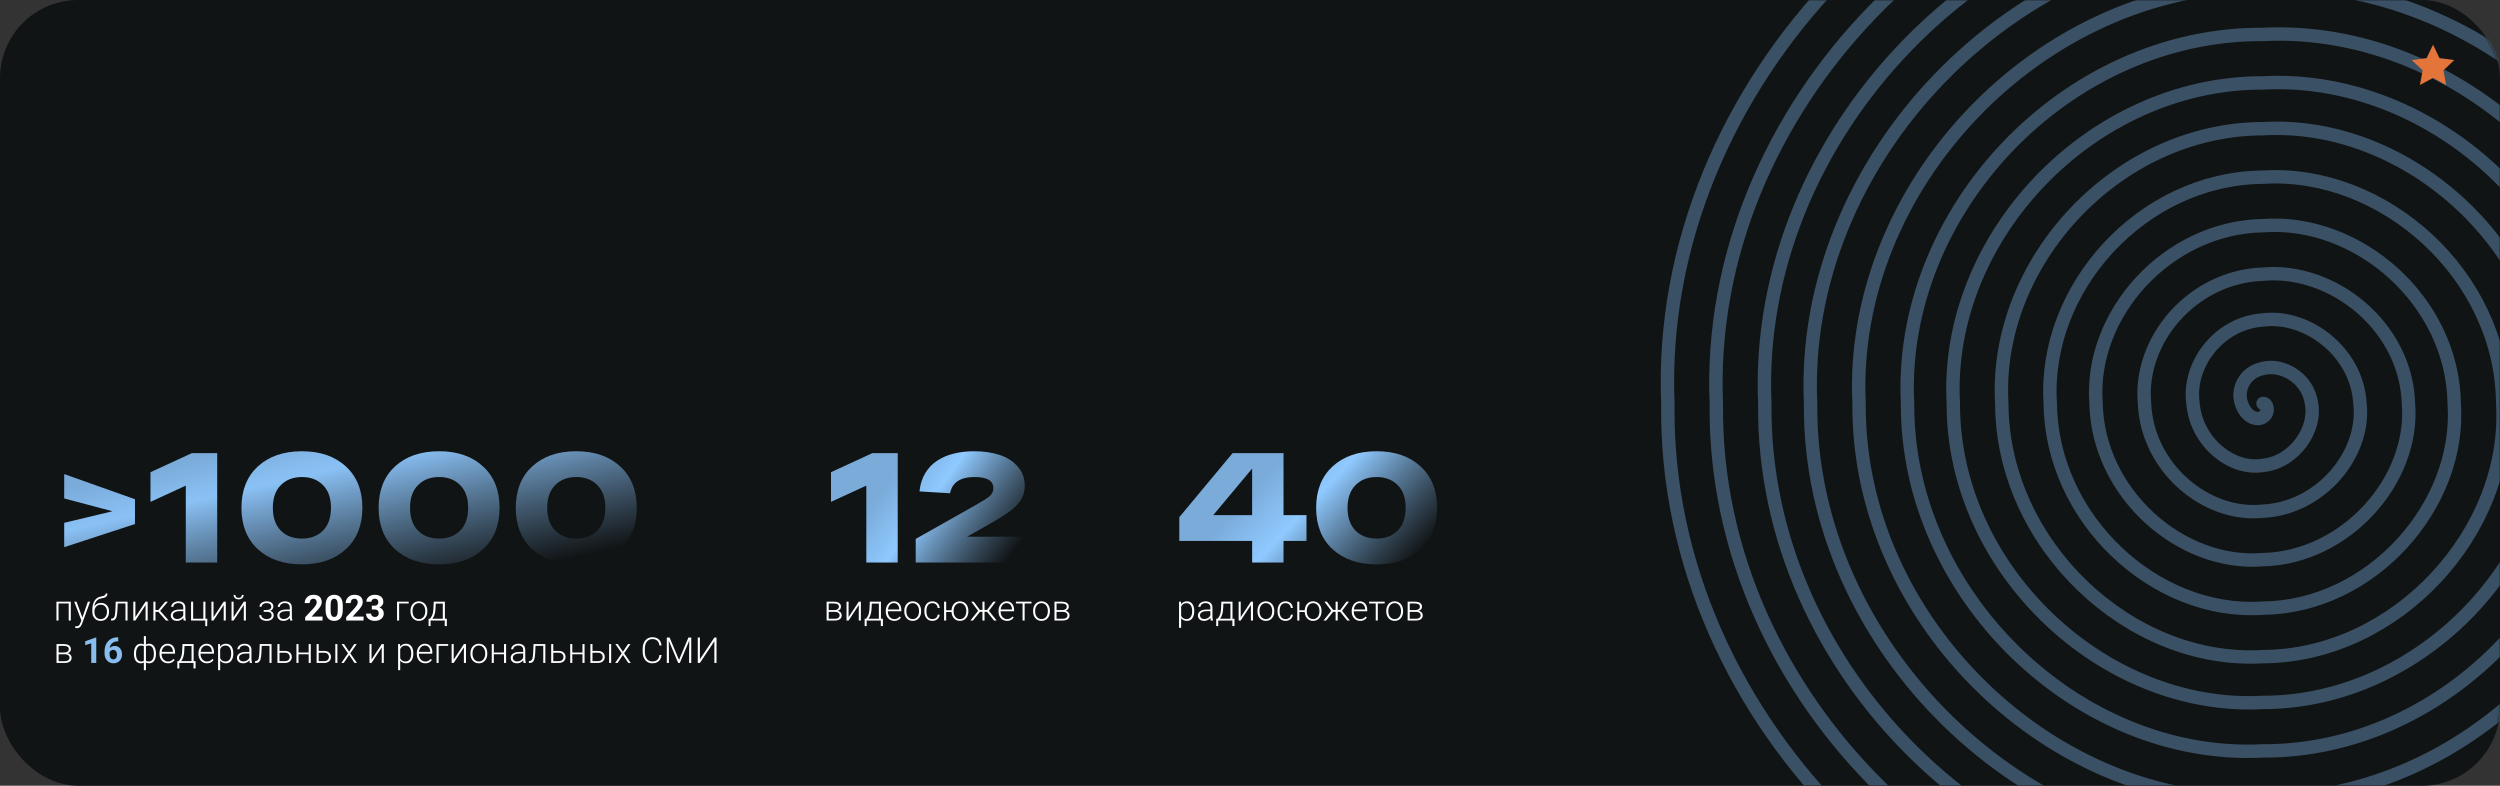 <svg width="1120" height="352" viewBox="0 0 1120 352" fill="none" xmlns="http://www.w3.org/2000/svg">
<rect x="0" y="0" width="1120" height="352" fill="#333333" stroke="none"/>
<rect width="1120" height="352" rx="35" fill="#111415"/>
<mask id="mask0_4108_370" style="mask-type:alpha" maskUnits="userSpaceOnUse" x="0" y="0" width="1120" height="352">
<rect width="1120" height="352" rx="35" fill="#111415"/>
</mask>
<g mask="url(#mask0_4108_370)">
<path d="M1013.83 180.741C1015.79 180.569 1016.85 184.879 1013.83 186.775C1011.16 188.795 1005.96 186.649 1004.18 180.741C1002.06 175.161 1005.1 166.809 1013.83 165.054C1022.21 162.869 1033.91 169.093 1035.55 180.741C1037.82 192.005 1028.26 206.936 1013.83 208.496C999.743 210.853 983.946 198.083 982.46 180.741C980 163.756 993.713 144.741 1013.83 143.333C1033.6 140.822 1055.97 157.678 1057.26 180.741C1059.87 203.481 1039.66 227.745 1013.83 229.01C988.313 231.693 961.934 209.54 960.744 180.741C958.03 152.332 982.252 123.89 1013.83 122.819C1045.06 119.982 1077.94 146.221 1078.98 180.741C1081.88 214.886 1051.1 249.813 1013.83 250.73C976.912 253.708 939.881 220.985 939.027 180.741C935.977 140.875 970.851 101.864 1013.83 101.098C1056.45 97.927 1098.79 134.797 1099.49 180.741C1102.69 226.31 1062.51 271.87 1013.83 272.451C965.503 275.768 919.068 232.421 918.517 180.741C915.161 129.41 959.452 79.847 1013.83 79.377C1067.85 75.949 1120.84 123.298 1121.21 180.741C1124.74 237.798 1073.9 293.856 1013.83 294.172C954.112 297.752 897.014 243.907 896.8 180.741C893.109 117.974 948.051 57.799 1013.83 57.656C1079.25 53.872 1142.86 111.904 1142.92 180.741C1146.77 249.232 1085.31 314.707 1013.83 314.686C942.713 318.603 874.962 255.343 875.084 180.741C871.057 106.529 936.66 36.979 1013.83 37.142C1090.69 33.062 1163.67 100.449 1163.43 180.741C1167.57 260.668 1096.75 336.754 1013.83 336.407C931.252 340.66 854.197 266.769 854.574 180.741C850.292 95.093 925.201 14.922 1013.83 15.421C1102.09 11.004 1185.72 89.023 1185.15 180.741C1189.61 272.144 1108.15 358.772 1013.83 358.128C919.861 362.688 832.135 278.214 832.857 180.741C828.24 83.638 913.8 -7.126 1013.83 -6.299C1113.5 -11.043 1207.74 77.568 1206.87 180.741C1211.64 283.611 1119.56 380.787 1013.83 379.849C908.471 384.704 810.083 289.69 811.141 180.741C806.178 72.139 902.41 -29.102 1013.83 -28.02C1124.9 -33.029 1228.58 66.071 1227.38 180.741C1232.49 295.045 1130.95 401.638 1013.83 400.363C897.051 405.544 789.278 301.126 790.63 180.741C785.373 60.715 891 -49.952 1013.83 -48.534C1136.29 -53.88 1250.63 54.645 1249.09 180.741C1254.54 306.492 1142.34 423.664 1013.83 422.084C885.62 427.581 767.266 312.562 768.914 180.741C763.361 49.32 879.559 -72.03 1013.83 -70.255C1147.75 -75.927 1272.61 43.21 1270.81 180.741C1276.51 317.918 1153.8 445.723 1013.83 443.804C874.22 449.64 745.214 323.996 747.197 180.741C741.309 37.844 868.159 -94.047 1013.83 -91.976" stroke="#7AABD9" stroke-opacity="0.4" stroke-width="6" stroke-linecap="round"/>
</g>
<path d="M373.961 274.102H370.992L370.977 273.32H373.508C374.018 273.32 374.443 273.266 374.781 273.156C375.125 273.042 375.383 272.872 375.555 272.648C375.732 272.424 375.82 272.148 375.82 271.82C375.82 271.57 375.768 271.352 375.664 271.164C375.565 270.977 375.414 270.823 375.211 270.703C375.013 270.583 374.763 270.495 374.461 270.438C374.164 270.375 373.818 270.344 373.422 270.344H371.258V278H370.328V269.547H373.422C373.938 269.547 374.398 269.594 374.805 269.688C375.216 269.776 375.568 269.911 375.859 270.094C376.151 270.276 376.372 270.51 376.523 270.797C376.68 271.078 376.758 271.411 376.758 271.797C376.758 272.057 376.708 272.302 376.609 272.531C376.51 272.755 376.365 272.958 376.172 273.141C375.984 273.318 375.753 273.464 375.477 273.578C375.201 273.688 374.883 273.755 374.523 273.781L373.961 274.102ZM373.961 278H370.703L371.062 277.203H373.961C374.43 277.203 374.828 277.143 375.156 277.023C375.484 276.904 375.732 276.727 375.898 276.492C376.07 276.258 376.156 275.974 376.156 275.641C376.156 275.328 376.07 275.057 375.898 274.828C375.732 274.599 375.484 274.422 375.156 274.297C374.828 274.167 374.43 274.102 373.961 274.102H371.805L371.82 273.32H374.594L374.992 273.617C375.419 273.654 375.789 273.768 376.102 273.961C376.414 274.154 376.656 274.398 376.828 274.695C377 274.987 377.086 275.307 377.086 275.656C377.086 276.042 377.013 276.383 376.867 276.68C376.721 276.971 376.51 277.216 376.234 277.414C375.964 277.607 375.635 277.753 375.25 277.852C374.865 277.951 374.435 278 373.961 278ZM380.164 276.484L384.734 269.547H385.672V278H384.734V271.062L380.164 278H379.242V269.547H380.164V276.484ZM389.68 269.547H390.609L390.469 272.594C390.432 273.406 390.341 274.112 390.195 274.711C390.055 275.305 389.88 275.812 389.672 276.234C389.464 276.651 389.234 277.003 388.984 277.289C388.74 277.57 388.49 277.807 388.234 278H387.727L387.742 277.203L387.977 277.195C388.128 277.013 388.284 276.807 388.445 276.578C388.612 276.344 388.771 276.057 388.922 275.719C389.073 275.38 389.203 274.958 389.312 274.453C389.422 273.948 389.495 273.328 389.531 272.594L389.68 269.547ZM389.984 269.547H394.664V278H393.734V270.422H389.984V269.547ZM387.367 277.195H395.547V280.484H394.609V278H388.258V280.484H387.367V277.195ZM400.617 278.156C400.065 278.156 399.557 278.055 399.094 277.852C398.635 277.648 398.234 277.362 397.891 276.992C397.552 276.622 397.289 276.185 397.102 275.68C396.919 275.169 396.828 274.612 396.828 274.008V273.672C396.828 273.021 396.924 272.432 397.117 271.906C397.31 271.38 397.576 270.93 397.914 270.555C398.253 270.18 398.638 269.893 399.07 269.695C399.508 269.492 399.966 269.391 400.445 269.391C400.982 269.391 401.458 269.487 401.875 269.68C402.292 269.867 402.641 270.135 402.922 270.484C403.208 270.828 403.424 271.237 403.57 271.711C403.716 272.18 403.789 272.698 403.789 273.266V273.836H397.391V273.039H402.859V272.93C402.849 272.456 402.753 272.013 402.57 271.602C402.393 271.185 402.128 270.846 401.773 270.586C401.419 270.326 400.977 270.195 400.445 270.195C400.049 270.195 399.685 270.279 399.352 270.445C399.023 270.612 398.74 270.852 398.5 271.164C398.266 271.471 398.083 271.839 397.953 272.266C397.828 272.688 397.766 273.156 397.766 273.672V274.008C397.766 274.477 397.833 274.914 397.969 275.32C398.109 275.721 398.307 276.076 398.562 276.383C398.823 276.69 399.13 276.93 399.484 277.102C399.839 277.273 400.229 277.359 400.656 277.359C401.156 277.359 401.599 277.268 401.984 277.086C402.37 276.898 402.716 276.604 403.023 276.203L403.609 276.656C403.427 276.927 403.198 277.177 402.922 277.406C402.651 277.635 402.326 277.818 401.945 277.953C401.565 278.089 401.122 278.156 400.617 278.156ZM405.117 273.906V273.648C405.117 273.034 405.206 272.466 405.383 271.945C405.56 271.424 405.812 270.974 406.141 270.594C406.474 270.214 406.872 269.919 407.336 269.711C407.799 269.497 408.315 269.391 408.883 269.391C409.456 269.391 409.974 269.497 410.438 269.711C410.901 269.919 411.299 270.214 411.633 270.594C411.966 270.974 412.221 271.424 412.398 271.945C412.576 272.466 412.664 273.034 412.664 273.648V273.906C412.664 274.521 412.576 275.089 412.398 275.609C412.221 276.125 411.966 276.573 411.633 276.953C411.305 277.333 410.909 277.63 410.445 277.844C409.982 278.052 409.466 278.156 408.898 278.156C408.326 278.156 407.807 278.052 407.344 277.844C406.88 277.63 406.482 277.333 406.148 276.953C405.815 276.573 405.56 276.125 405.383 275.609C405.206 275.089 405.117 274.521 405.117 273.906ZM406.047 273.648V273.906C406.047 274.37 406.109 274.81 406.234 275.227C406.359 275.638 406.542 276.005 406.781 276.328C407.021 276.646 407.318 276.896 407.672 277.078C408.026 277.26 408.435 277.352 408.898 277.352C409.357 277.352 409.76 277.26 410.109 277.078C410.464 276.896 410.76 276.646 411 276.328C411.24 276.005 411.419 275.638 411.539 275.227C411.664 274.81 411.727 274.37 411.727 273.906V273.648C411.727 273.19 411.664 272.755 411.539 272.344C411.419 271.932 411.237 271.565 410.992 271.242C410.753 270.919 410.456 270.664 410.102 270.477C409.747 270.289 409.341 270.195 408.883 270.195C408.424 270.195 408.018 270.289 407.664 270.477C407.315 270.664 407.018 270.919 406.773 271.242C406.534 271.565 406.352 271.932 406.227 272.344C406.107 272.755 406.047 273.19 406.047 273.648ZM417.719 277.352C418.115 277.352 418.484 277.279 418.828 277.133C419.177 276.982 419.464 276.76 419.688 276.469C419.917 276.172 420.047 275.81 420.078 275.383H420.969C420.943 275.919 420.779 276.398 420.477 276.82C420.18 277.237 419.789 277.565 419.305 277.805C418.826 278.039 418.297 278.156 417.719 278.156C417.13 278.156 416.609 278.049 416.156 277.836C415.708 277.622 415.333 277.326 415.031 276.945C414.729 276.56 414.5 276.112 414.344 275.602C414.193 275.086 414.117 274.531 414.117 273.938V273.609C414.117 273.016 414.193 272.464 414.344 271.953C414.5 271.438 414.729 270.99 415.031 270.609C415.333 270.224 415.708 269.924 416.156 269.711C416.604 269.497 417.122 269.391 417.711 269.391C418.315 269.391 418.857 269.513 419.336 269.758C419.82 270.003 420.206 270.349 420.492 270.797C420.784 271.245 420.943 271.776 420.969 272.391H420.078C420.052 271.938 419.932 271.547 419.719 271.219C419.505 270.891 419.224 270.638 418.875 270.461C418.526 270.284 418.138 270.195 417.711 270.195C417.232 270.195 416.823 270.289 416.484 270.477C416.146 270.659 415.87 270.911 415.656 271.234C415.448 271.552 415.294 271.917 415.195 272.328C415.096 272.734 415.047 273.161 415.047 273.609V273.938C415.047 274.391 415.094 274.823 415.188 275.234C415.286 275.641 415.44 276.003 415.648 276.32C415.862 276.638 416.138 276.891 416.477 277.078C416.82 277.26 417.234 277.352 417.719 277.352ZM427.031 273.391V274.188H423.078V273.391H427.031ZM423.883 269.547V278H422.953V269.547H423.883ZM426.281 273.906V273.648C426.281 273.034 426.37 272.466 426.547 271.945C426.724 271.424 426.977 270.974 427.305 270.594C427.638 270.214 428.036 269.919 428.5 269.711C428.964 269.497 429.479 269.391 430.047 269.391C430.62 269.391 431.138 269.497 431.602 269.711C432.065 269.919 432.464 270.214 432.797 270.594C433.13 270.974 433.385 271.424 433.562 271.945C433.74 272.466 433.828 273.034 433.828 273.648V273.906C433.828 274.521 433.74 275.089 433.562 275.609C433.385 276.125 433.13 276.573 432.797 276.953C432.469 277.333 432.073 277.63 431.609 277.844C431.146 278.052 430.63 278.156 430.062 278.156C429.49 278.156 428.971 278.052 428.508 277.844C428.044 277.63 427.646 277.333 427.312 276.953C426.979 276.573 426.724 276.125 426.547 275.609C426.37 275.089 426.281 274.521 426.281 273.906ZM427.219 273.648V273.906C427.219 274.37 427.279 274.81 427.398 275.227C427.523 275.638 427.706 276.005 427.945 276.328C428.19 276.646 428.487 276.896 428.836 277.078C429.19 277.26 429.599 277.352 430.062 277.352C430.521 277.352 430.924 277.26 431.273 277.078C431.628 276.896 431.924 276.646 432.164 276.328C432.404 276.005 432.586 275.638 432.711 275.227C432.836 274.81 432.898 274.37 432.898 273.906V273.648C432.898 273.19 432.836 272.755 432.711 272.344C432.586 271.932 432.401 271.565 432.156 271.242C431.917 270.919 431.62 270.664 431.266 270.477C430.911 270.289 430.505 270.195 430.047 270.195C429.589 270.195 429.185 270.289 428.836 270.477C428.487 270.664 428.19 270.919 427.945 271.242C427.706 271.565 427.523 271.932 427.398 272.344C427.279 272.755 427.219 273.19 427.219 273.648ZM438.531 274.094L435.102 269.547H436.227L439.008 273.25H440.57L440.484 274.094H438.531ZM439.094 274L435.898 278H434.711L438.508 273.281L439.094 274ZM441.07 269.547V278H440.141V269.547H441.07ZM446.133 269.547L442.688 274.094H440.75L440.648 273.25H442.219L444.992 269.547H446.133ZM445.328 278L442.125 274L442.719 273.281L446.516 278H445.328ZM451.133 278.156C450.581 278.156 450.073 278.055 449.609 277.852C449.151 277.648 448.75 277.362 448.406 276.992C448.068 276.622 447.805 276.185 447.617 275.68C447.435 275.169 447.344 274.612 447.344 274.008V273.672C447.344 273.021 447.44 272.432 447.633 271.906C447.826 271.38 448.091 270.93 448.43 270.555C448.768 270.18 449.154 269.893 449.586 269.695C450.023 269.492 450.482 269.391 450.961 269.391C451.497 269.391 451.974 269.487 452.391 269.68C452.807 269.867 453.156 270.135 453.438 270.484C453.724 270.828 453.94 271.237 454.086 271.711C454.232 272.18 454.305 272.698 454.305 273.266V273.836H447.906V273.039H453.375V272.93C453.365 272.456 453.268 272.013 453.086 271.602C452.909 271.185 452.643 270.846 452.289 270.586C451.935 270.326 451.492 270.195 450.961 270.195C450.565 270.195 450.201 270.279 449.867 270.445C449.539 270.612 449.255 270.852 449.016 271.164C448.781 271.471 448.599 271.839 448.469 272.266C448.344 272.688 448.281 273.156 448.281 273.672V274.008C448.281 274.477 448.349 274.914 448.484 275.32C448.625 275.721 448.823 276.076 449.078 276.383C449.339 276.69 449.646 276.93 450 277.102C450.354 277.273 450.745 277.359 451.172 277.359C451.672 277.359 452.115 277.268 452.5 277.086C452.885 276.898 453.232 276.604 453.539 276.203L454.125 276.656C453.943 276.927 453.714 277.177 453.438 277.406C453.167 277.635 452.841 277.818 452.461 277.953C452.081 278.089 451.638 278.156 451.133 278.156ZM459.039 269.547V278H458.109V269.547H459.039ZM462.117 269.547V270.344H455.141V269.547H462.117ZM462.82 273.906V273.648C462.82 273.034 462.909 272.466 463.086 271.945C463.263 271.424 463.516 270.974 463.844 270.594C464.177 270.214 464.576 269.919 465.039 269.711C465.503 269.497 466.018 269.391 466.586 269.391C467.159 269.391 467.677 269.497 468.141 269.711C468.604 269.919 469.003 270.214 469.336 270.594C469.669 270.974 469.924 271.424 470.102 271.945C470.279 272.466 470.367 273.034 470.367 273.648V273.906C470.367 274.521 470.279 275.089 470.102 275.609C469.924 276.125 469.669 276.573 469.336 276.953C469.008 277.333 468.612 277.63 468.148 277.844C467.685 278.052 467.169 278.156 466.602 278.156C466.029 278.156 465.51 278.052 465.047 277.844C464.583 277.63 464.185 277.333 463.852 276.953C463.518 276.573 463.263 276.125 463.086 275.609C462.909 275.089 462.82 274.521 462.82 273.906ZM463.75 273.648V273.906C463.75 274.37 463.812 274.81 463.938 275.227C464.062 275.638 464.245 276.005 464.484 276.328C464.724 276.646 465.021 276.896 465.375 277.078C465.729 277.26 466.138 277.352 466.602 277.352C467.06 277.352 467.464 277.26 467.812 277.078C468.167 276.896 468.464 276.646 468.703 276.328C468.943 276.005 469.122 275.638 469.242 275.227C469.367 274.81 469.43 274.37 469.43 273.906V273.648C469.43 273.19 469.367 272.755 469.242 272.344C469.122 271.932 468.94 271.565 468.695 271.242C468.456 270.919 468.159 270.664 467.805 270.477C467.451 270.289 467.044 270.195 466.586 270.195C466.128 270.195 465.721 270.289 465.367 270.477C465.018 270.664 464.721 270.919 464.477 271.242C464.237 271.565 464.055 271.932 463.93 272.344C463.81 272.755 463.75 273.19 463.75 273.648ZM476.039 274.102H473.07L473.055 273.32H475.586C476.096 273.32 476.521 273.266 476.859 273.156C477.203 273.042 477.461 272.872 477.633 272.648C477.81 272.424 477.898 272.148 477.898 271.82C477.898 271.57 477.846 271.352 477.742 271.164C477.643 270.977 477.492 270.823 477.289 270.703C477.091 270.583 476.841 270.495 476.539 270.438C476.242 270.375 475.896 270.344 475.5 270.344H473.336V278H472.406V269.547H475.5C476.016 269.547 476.477 269.594 476.883 269.688C477.294 269.776 477.646 269.911 477.938 270.094C478.229 270.276 478.451 270.51 478.602 270.797C478.758 271.078 478.836 271.411 478.836 271.797C478.836 272.057 478.786 272.302 478.688 272.531C478.589 272.755 478.443 272.958 478.25 273.141C478.062 273.318 477.831 273.464 477.555 273.578C477.279 273.688 476.961 273.755 476.602 273.781L476.039 274.102ZM476.039 278H472.781L473.141 277.203H476.039C476.508 277.203 476.906 277.143 477.234 277.023C477.562 276.904 477.81 276.727 477.977 276.492C478.148 276.258 478.234 275.974 478.234 275.641C478.234 275.328 478.148 275.057 477.977 274.828C477.81 274.599 477.562 274.422 477.234 274.297C476.906 274.167 476.508 274.102 476.039 274.102H473.883L473.898 273.32H476.672L477.07 273.617C477.497 273.654 477.867 273.768 478.18 273.961C478.492 274.154 478.734 274.398 478.906 274.695C479.078 274.987 479.164 275.307 479.164 275.656C479.164 276.042 479.091 276.383 478.945 276.68C478.799 276.971 478.589 277.216 478.312 277.414C478.042 277.607 477.714 277.753 477.328 277.852C476.943 277.951 476.513 278 476.039 278Z" fill="white"/>
<path d="M529.148 271.172V281.25H528.211V269.547H529.086L529.148 271.172ZM535.023 273.695V273.859C535.023 274.49 534.951 275.068 534.805 275.594C534.659 276.12 534.448 276.576 534.172 276.961C533.901 277.341 533.565 277.635 533.164 277.844C532.763 278.052 532.307 278.156 531.797 278.156C531.292 278.156 530.841 278.078 530.445 277.922C530.049 277.766 529.708 277.544 529.422 277.258C529.141 276.966 528.914 276.628 528.742 276.242C528.576 275.852 528.458 275.424 528.391 274.961V272.797C528.469 272.286 528.596 271.823 528.773 271.406C528.951 270.99 529.177 270.63 529.453 270.328C529.734 270.026 530.068 269.794 530.453 269.633C530.839 269.471 531.279 269.391 531.773 269.391C532.289 269.391 532.747 269.492 533.148 269.695C533.555 269.893 533.896 270.182 534.172 270.562C534.453 270.938 534.664 271.391 534.805 271.922C534.951 272.448 535.023 273.039 535.023 273.695ZM534.086 273.859V273.695C534.086 273.201 534.034 272.742 533.93 272.32C533.831 271.898 533.677 271.531 533.469 271.219C533.266 270.901 533.005 270.654 532.688 270.477C532.375 270.299 532.003 270.211 531.57 270.211C531.122 270.211 530.74 270.286 530.422 270.438C530.109 270.583 529.849 270.779 529.641 271.023C529.432 271.263 529.268 271.526 529.148 271.812C529.029 272.099 528.94 272.38 528.883 272.656V275.148C528.982 275.544 529.141 275.911 529.359 276.25C529.578 276.583 529.87 276.852 530.234 277.055C530.604 277.253 531.055 277.352 531.586 277.352C532.013 277.352 532.383 277.263 532.695 277.086C533.008 276.909 533.266 276.661 533.469 276.344C533.677 276.026 533.831 275.656 533.93 275.234C534.034 274.812 534.086 274.354 534.086 273.859ZM542.242 276.484V272.125C542.242 271.724 542.159 271.378 541.992 271.086C541.826 270.794 541.581 270.57 541.258 270.414C540.935 270.258 540.536 270.18 540.062 270.18C539.625 270.18 539.234 270.258 538.891 270.414C538.552 270.565 538.284 270.771 538.086 271.031C537.893 271.286 537.797 271.57 537.797 271.883L536.859 271.875C536.859 271.557 536.938 271.25 537.094 270.953C537.25 270.656 537.471 270.391 537.758 270.156C538.044 269.922 538.385 269.737 538.781 269.602C539.182 269.461 539.622 269.391 540.102 269.391C540.706 269.391 541.237 269.492 541.695 269.695C542.159 269.898 542.521 270.203 542.781 270.609C543.042 271.016 543.172 271.526 543.172 272.141V276.227C543.172 276.518 543.193 276.82 543.234 277.133C543.281 277.445 543.346 277.703 543.43 277.906V278H542.438C542.375 277.812 542.326 277.578 542.289 277.297C542.258 277.01 542.242 276.74 542.242 276.484ZM542.461 273.078L542.477 273.797H540.641C540.161 273.797 539.732 273.841 539.352 273.93C538.977 274.013 538.659 274.138 538.398 274.305C538.138 274.466 537.938 274.661 537.797 274.891C537.661 275.12 537.594 275.38 537.594 275.672C537.594 275.974 537.669 276.25 537.82 276.5C537.977 276.75 538.195 276.951 538.477 277.102C538.763 277.247 539.102 277.32 539.492 277.32C540.013 277.32 540.471 277.224 540.867 277.031C541.268 276.839 541.599 276.586 541.859 276.273C542.12 275.961 542.294 275.62 542.383 275.25L542.789 275.789C542.721 276.049 542.596 276.318 542.414 276.594C542.237 276.865 542.005 277.12 541.719 277.359C541.432 277.594 541.094 277.786 540.703 277.938C540.318 278.083 539.88 278.156 539.391 278.156C538.839 278.156 538.357 278.052 537.945 277.844C537.539 277.635 537.221 277.352 536.992 276.992C536.768 276.628 536.656 276.216 536.656 275.758C536.656 275.341 536.745 274.969 536.922 274.641C537.099 274.307 537.354 274.026 537.688 273.797C538.026 273.562 538.432 273.385 538.906 273.266C539.385 273.141 539.922 273.078 540.516 273.078H542.461ZM547.18 269.547H548.109L547.969 272.594C547.932 273.406 547.841 274.112 547.695 274.711C547.555 275.305 547.38 275.812 547.172 276.234C546.964 276.651 546.734 277.003 546.484 277.289C546.24 277.57 545.99 277.807 545.734 278H545.227L545.242 277.203L545.477 277.195C545.628 277.013 545.784 276.807 545.945 276.578C546.112 276.344 546.271 276.057 546.422 275.719C546.573 275.38 546.703 274.958 546.812 274.453C546.922 273.948 546.995 273.328 547.031 272.594L547.18 269.547ZM547.484 269.547H552.164V278H551.234V270.422H547.484V269.547ZM544.867 277.195H553.047V280.484H552.109V278H545.758V280.484H544.867V277.195ZM555.836 276.484L560.406 269.547H561.344V278H560.406V271.062L555.836 278H554.914V269.547H555.836V276.484ZM563.336 273.906V273.648C563.336 273.034 563.424 272.466 563.602 271.945C563.779 271.424 564.031 270.974 564.359 270.594C564.693 270.214 565.091 269.919 565.555 269.711C566.018 269.497 566.534 269.391 567.102 269.391C567.674 269.391 568.193 269.497 568.656 269.711C569.12 269.919 569.518 270.214 569.852 270.594C570.185 270.974 570.44 271.424 570.617 271.945C570.794 272.466 570.883 273.034 570.883 273.648V273.906C570.883 274.521 570.794 275.089 570.617 275.609C570.44 276.125 570.185 276.573 569.852 276.953C569.523 277.333 569.128 277.63 568.664 277.844C568.201 278.052 567.685 278.156 567.117 278.156C566.544 278.156 566.026 278.052 565.562 277.844C565.099 277.63 564.701 277.333 564.367 276.953C564.034 276.573 563.779 276.125 563.602 275.609C563.424 275.089 563.336 274.521 563.336 273.906ZM564.266 273.648V273.906C564.266 274.37 564.328 274.81 564.453 275.227C564.578 275.638 564.76 276.005 565 276.328C565.24 276.646 565.536 276.896 565.891 277.078C566.245 277.26 566.654 277.352 567.117 277.352C567.576 277.352 567.979 277.26 568.328 277.078C568.682 276.896 568.979 276.646 569.219 276.328C569.458 276.005 569.638 275.638 569.758 275.227C569.883 274.81 569.945 274.37 569.945 273.906V273.648C569.945 273.19 569.883 272.755 569.758 272.344C569.638 271.932 569.456 271.565 569.211 271.242C568.971 270.919 568.674 270.664 568.32 270.477C567.966 270.289 567.56 270.195 567.102 270.195C566.643 270.195 566.237 270.289 565.883 270.477C565.534 270.664 565.237 270.919 564.992 271.242C564.753 271.565 564.57 271.932 564.445 272.344C564.326 272.755 564.266 273.19 564.266 273.648ZM575.938 277.352C576.333 277.352 576.703 277.279 577.047 277.133C577.396 276.982 577.682 276.76 577.906 276.469C578.135 276.172 578.266 275.81 578.297 275.383H579.188C579.161 275.919 578.997 276.398 578.695 276.82C578.398 277.237 578.008 277.565 577.523 277.805C577.044 278.039 576.516 278.156 575.938 278.156C575.349 278.156 574.828 278.049 574.375 277.836C573.927 277.622 573.552 277.326 573.25 276.945C572.948 276.56 572.719 276.112 572.562 275.602C572.411 275.086 572.336 274.531 572.336 273.938V273.609C572.336 273.016 572.411 272.464 572.562 271.953C572.719 271.438 572.948 270.99 573.25 270.609C573.552 270.224 573.927 269.924 574.375 269.711C574.823 269.497 575.341 269.391 575.93 269.391C576.534 269.391 577.076 269.513 577.555 269.758C578.039 270.003 578.424 270.349 578.711 270.797C579.003 271.245 579.161 271.776 579.188 272.391H578.297C578.271 271.938 578.151 271.547 577.938 271.219C577.724 270.891 577.443 270.638 577.094 270.461C576.745 270.284 576.357 270.195 575.93 270.195C575.451 270.195 575.042 270.289 574.703 270.477C574.365 270.659 574.089 270.911 573.875 271.234C573.667 271.552 573.513 271.917 573.414 272.328C573.315 272.734 573.266 273.161 573.266 273.609V273.938C573.266 274.391 573.312 274.823 573.406 275.234C573.505 275.641 573.659 276.003 573.867 276.32C574.081 276.638 574.357 276.891 574.695 277.078C575.039 277.26 575.453 277.352 575.938 277.352ZM585.25 273.391V274.188H581.297V273.391H585.25ZM582.102 269.547V278H581.172V269.547H582.102ZM584.5 273.906V273.648C584.5 273.034 584.589 272.466 584.766 271.945C584.943 271.424 585.195 270.974 585.523 270.594C585.857 270.214 586.255 269.919 586.719 269.711C587.182 269.497 587.698 269.391 588.266 269.391C588.839 269.391 589.357 269.497 589.82 269.711C590.284 269.919 590.682 270.214 591.016 270.594C591.349 270.974 591.604 271.424 591.781 271.945C591.958 272.466 592.047 273.034 592.047 273.648V273.906C592.047 274.521 591.958 275.089 591.781 275.609C591.604 276.125 591.349 276.573 591.016 276.953C590.688 277.333 590.292 277.63 589.828 277.844C589.365 278.052 588.849 278.156 588.281 278.156C587.708 278.156 587.19 278.052 586.727 277.844C586.263 277.63 585.865 277.333 585.531 276.953C585.198 276.573 584.943 276.125 584.766 275.609C584.589 275.089 584.5 274.521 584.5 273.906ZM585.438 273.648V273.906C585.438 274.37 585.497 274.81 585.617 275.227C585.742 275.638 585.924 276.005 586.164 276.328C586.409 276.646 586.706 276.896 587.055 277.078C587.409 277.26 587.818 277.352 588.281 277.352C588.74 277.352 589.143 277.26 589.492 277.078C589.846 276.896 590.143 276.646 590.383 276.328C590.622 276.005 590.805 275.638 590.93 275.227C591.055 274.81 591.117 274.37 591.117 273.906V273.648C591.117 273.19 591.055 272.755 590.93 272.344C590.805 271.932 590.62 271.565 590.375 271.242C590.135 270.919 589.839 270.664 589.484 270.477C589.13 270.289 588.724 270.195 588.266 270.195C587.807 270.195 587.404 270.289 587.055 270.477C586.706 270.664 586.409 270.919 586.164 271.242C585.924 271.565 585.742 271.932 585.617 272.344C585.497 272.755 585.438 273.19 585.438 273.648ZM596.75 274.094L593.32 269.547H594.445L597.227 273.25H598.789L598.703 274.094H596.75ZM597.312 274L594.117 278H592.93L596.727 273.281L597.312 274ZM599.289 269.547V278H598.359V269.547H599.289ZM604.352 269.547L600.906 274.094H598.969L598.867 273.25H600.438L603.211 269.547H604.352ZM603.547 278L600.344 274L600.938 273.281L604.734 278H603.547ZM609.352 278.156C608.799 278.156 608.292 278.055 607.828 277.852C607.37 277.648 606.969 277.362 606.625 276.992C606.286 276.622 606.023 276.185 605.836 275.68C605.654 275.169 605.562 274.612 605.562 274.008V273.672C605.562 273.021 605.659 272.432 605.852 271.906C606.044 271.38 606.31 270.93 606.648 270.555C606.987 270.18 607.372 269.893 607.805 269.695C608.242 269.492 608.701 269.391 609.18 269.391C609.716 269.391 610.193 269.487 610.609 269.68C611.026 269.867 611.375 270.135 611.656 270.484C611.943 270.828 612.159 271.237 612.305 271.711C612.451 272.18 612.523 272.698 612.523 273.266V273.836H606.125V273.039H611.594V272.93C611.583 272.456 611.487 272.013 611.305 271.602C611.128 271.185 610.862 270.846 610.508 270.586C610.154 270.326 609.711 270.195 609.18 270.195C608.784 270.195 608.419 270.279 608.086 270.445C607.758 270.612 607.474 270.852 607.234 271.164C607 271.471 606.818 271.839 606.688 272.266C606.562 272.688 606.5 273.156 606.5 273.672V274.008C606.5 274.477 606.568 274.914 606.703 275.32C606.844 275.721 607.042 276.076 607.297 276.383C607.557 276.69 607.865 276.93 608.219 277.102C608.573 277.273 608.964 277.359 609.391 277.359C609.891 277.359 610.333 277.268 610.719 277.086C611.104 276.898 611.451 276.604 611.758 276.203L612.344 276.656C612.161 276.927 611.932 277.177 611.656 277.406C611.385 277.635 611.06 277.818 610.68 277.953C610.299 278.089 609.857 278.156 609.352 278.156ZM617.258 269.547V278H616.328V269.547H617.258ZM620.336 269.547V270.344H613.359V269.547H620.336ZM621.039 273.906V273.648C621.039 273.034 621.128 272.466 621.305 271.945C621.482 271.424 621.734 270.974 622.062 270.594C622.396 270.214 622.794 269.919 623.258 269.711C623.721 269.497 624.237 269.391 624.805 269.391C625.378 269.391 625.896 269.497 626.359 269.711C626.823 269.919 627.221 270.214 627.555 270.594C627.888 270.974 628.143 271.424 628.32 271.945C628.497 272.466 628.586 273.034 628.586 273.648V273.906C628.586 274.521 628.497 275.089 628.32 275.609C628.143 276.125 627.888 276.573 627.555 276.953C627.227 277.333 626.831 277.63 626.367 277.844C625.904 278.052 625.388 278.156 624.82 278.156C624.247 278.156 623.729 278.052 623.266 277.844C622.802 277.63 622.404 277.333 622.07 276.953C621.737 276.573 621.482 276.125 621.305 275.609C621.128 275.089 621.039 274.521 621.039 273.906ZM621.969 273.648V273.906C621.969 274.37 622.031 274.81 622.156 275.227C622.281 275.638 622.464 276.005 622.703 276.328C622.943 276.646 623.24 276.896 623.594 277.078C623.948 277.26 624.357 277.352 624.82 277.352C625.279 277.352 625.682 277.26 626.031 277.078C626.385 276.896 626.682 276.646 626.922 276.328C627.161 276.005 627.341 275.638 627.461 275.227C627.586 274.81 627.648 274.37 627.648 273.906V273.648C627.648 273.19 627.586 272.755 627.461 272.344C627.341 271.932 627.159 271.565 626.914 271.242C626.674 270.919 626.378 270.664 626.023 270.477C625.669 270.289 625.263 270.195 624.805 270.195C624.346 270.195 623.94 270.289 623.586 270.477C623.237 270.664 622.94 270.919 622.695 271.242C622.456 271.565 622.273 271.932 622.148 272.344C622.029 272.755 621.969 273.19 621.969 273.648ZM634.258 274.102H631.289L631.273 273.32H633.805C634.315 273.32 634.74 273.266 635.078 273.156C635.422 273.042 635.68 272.872 635.852 272.648C636.029 272.424 636.117 272.148 636.117 271.82C636.117 271.57 636.065 271.352 635.961 271.164C635.862 270.977 635.711 270.823 635.508 270.703C635.31 270.583 635.06 270.495 634.758 270.438C634.461 270.375 634.115 270.344 633.719 270.344H631.555V278H630.625V269.547H633.719C634.234 269.547 634.695 269.594 635.102 269.688C635.513 269.776 635.865 269.911 636.156 270.094C636.448 270.276 636.669 270.51 636.82 270.797C636.977 271.078 637.055 271.411 637.055 271.797C637.055 272.057 637.005 272.302 636.906 272.531C636.807 272.755 636.661 272.958 636.469 273.141C636.281 273.318 636.049 273.464 635.773 273.578C635.497 273.688 635.18 273.755 634.82 273.781L634.258 274.102ZM634.258 278H631L631.359 277.203H634.258C634.727 277.203 635.125 277.143 635.453 277.023C635.781 276.904 636.029 276.727 636.195 276.492C636.367 276.258 636.453 275.974 636.453 275.641C636.453 275.328 636.367 275.057 636.195 274.828C636.029 274.599 635.781 274.422 635.453 274.297C635.125 274.167 634.727 274.102 634.258 274.102H632.102L632.117 273.32H634.891L635.289 273.617C635.716 273.654 636.086 273.768 636.398 273.961C636.711 274.154 636.953 274.398 637.125 274.695C637.297 274.987 637.383 275.307 637.383 275.656C637.383 276.042 637.31 276.383 637.164 276.68C637.018 276.971 636.807 277.216 636.531 277.414C636.26 277.607 635.932 277.753 635.547 277.852C635.161 277.951 634.732 278 634.258 278Z" fill="white"/>
<path d="M390.84 203H402.18V252H388.11V217.56L372.29 224.84V211.54L390.84 203ZM433.27 240.45H460.92V252H410.24V241.43L436.91 226.38C440.084 224.607 442.23 223.253 443.35 222.32C444.47 221.34 445.03 220.127 445.03 218.68C445.03 215.367 442.23 213.71 436.63 213.71C430.237 213.71 426.574 216.137 425.64 220.99L411.92 220.15C412.247 217.023 413.11 214.293 414.51 211.96C415.91 209.627 417.707 207.76 419.9 206.36C422.094 204.913 424.567 203.863 427.32 203.21C430.074 202.51 433.084 202.16 436.35 202.16C440.597 202.16 444.377 202.697 447.69 203.77C451.004 204.797 453.734 206.523 455.88 208.95C458.027 211.33 459.1 214.27 459.1 217.77C459.1 220.663 458.12 223.277 456.16 225.61C454.247 227.943 450.56 230.65 445.1 233.73L433.27 240.45Z" fill="url(#paint0_linear_4108_370)"/>
<path d="M575.02 230.79H585.31V242.34H575.02V252H560.95V242.34H528.33V231.7L552.2 203H575.02V230.79ZM543.52 230.79H560.95V209.93L543.52 230.79ZM596.984 246.05C592.084 241.523 589.634 235.34 589.634 227.5C589.634 219.66 592.084 213.477 596.984 208.95C601.931 204.423 608.511 202.16 616.724 202.16C624.937 202.16 631.494 204.423 636.394 208.95C641.341 213.477 643.814 219.66 643.814 227.5C643.814 235.34 641.341 241.523 636.394 246.05C631.494 250.577 624.937 252.84 616.724 252.84C608.511 252.84 601.931 250.577 596.984 246.05ZM607.274 217.35C604.894 219.73 603.704 223.113 603.704 227.5C603.704 231.887 604.894 235.293 607.274 237.72C609.654 240.1 612.804 241.29 616.724 241.29C620.644 241.29 623.794 240.1 626.174 237.72C628.554 235.293 629.744 231.887 629.744 227.5C629.744 223.113 628.554 219.73 626.174 217.35C623.794 214.923 620.644 213.71 616.724 213.71C612.804 213.71 609.654 214.923 607.274 217.35Z" fill="url(#paint1_linear_4108_370)"/>
<path d="M30.953 269.547V270.359H26.008V269.547H30.953ZM26.219 269.547V278H25.289V269.547H26.219ZM31.719 269.547V278H30.781V269.547H31.719ZM36.734 277.156L39.367 269.547H40.375L36.797 279.359C36.724 279.552 36.63 279.766 36.516 280C36.406 280.234 36.26 280.458 36.078 280.672C35.901 280.891 35.677 281.068 35.406 281.203C35.141 281.344 34.815 281.414 34.43 281.414C34.331 281.414 34.203 281.401 34.047 281.375C33.896 281.354 33.786 281.333 33.719 281.312L33.711 280.523C33.768 280.539 33.852 280.552 33.961 280.562C34.07 280.573 34.146 280.578 34.188 280.578C34.526 280.578 34.81 280.521 35.039 280.406C35.273 280.292 35.469 280.12 35.625 279.891C35.781 279.667 35.919 279.385 36.039 279.047L36.734 277.156ZM34.273 269.547L36.969 276.805L37.219 277.781L36.539 278.164L33.258 269.547H34.273ZM47.32 265.867H48.125C48.125 266.258 48.055 266.583 47.914 266.844C47.779 267.104 47.586 267.315 47.336 267.477C47.086 267.638 46.792 267.766 46.453 267.859C46.12 267.948 45.755 268.023 45.359 268.086C44.875 268.159 44.43 268.318 44.023 268.562C43.622 268.807 43.279 269.143 42.992 269.57C42.706 269.992 42.49 270.516 42.344 271.141C42.203 271.76 42.146 272.487 42.172 273.32V274.047H41.367V273.32C41.367 272.404 41.456 271.591 41.633 270.883C41.815 270.169 42.073 269.56 42.406 269.055C42.745 268.549 43.146 268.148 43.609 267.852C44.078 267.549 44.596 267.352 45.164 267.258C45.695 267.174 46.117 267.073 46.43 266.953C46.747 266.833 46.974 266.685 47.109 266.508C47.25 266.331 47.32 266.117 47.32 265.867ZM45.242 270.102C45.794 270.102 46.292 270.195 46.734 270.383C47.177 270.57 47.555 270.836 47.867 271.18C48.185 271.518 48.427 271.919 48.594 272.383C48.766 272.841 48.852 273.344 48.852 273.891V274.141C48.852 274.724 48.763 275.26 48.586 275.75C48.414 276.24 48.164 276.664 47.836 277.023C47.513 277.383 47.12 277.661 46.656 277.859C46.198 278.057 45.685 278.156 45.117 278.156C44.544 278.156 44.029 278.057 43.57 277.859C43.112 277.661 42.719 277.383 42.391 277.023C42.062 276.664 41.81 276.24 41.633 275.75C41.456 275.26 41.367 274.724 41.367 274.141V273.891C41.367 273.74 41.383 273.591 41.414 273.445C41.45 273.299 41.495 273.156 41.547 273.016C41.599 272.87 41.651 272.727 41.703 272.586C41.885 272.112 42.143 271.69 42.477 271.32C42.81 270.945 43.208 270.648 43.672 270.43C44.141 270.211 44.664 270.102 45.242 270.102ZM45.102 270.898C44.492 270.898 43.979 271.039 43.562 271.32C43.151 271.596 42.839 271.964 42.625 272.422C42.411 272.875 42.305 273.365 42.305 273.891V274.141C42.305 274.573 42.365 274.982 42.484 275.367C42.604 275.753 42.781 276.096 43.016 276.398C43.255 276.695 43.55 276.93 43.898 277.102C44.247 277.273 44.654 277.359 45.117 277.359C45.575 277.359 45.979 277.273 46.328 277.102C46.677 276.93 46.969 276.695 47.203 276.398C47.438 276.096 47.615 275.753 47.734 275.367C47.854 274.982 47.914 274.573 47.914 274.141V273.891C47.914 273.495 47.854 273.117 47.734 272.758C47.615 272.398 47.435 272.081 47.195 271.805C46.961 271.523 46.667 271.302 46.312 271.141C45.964 270.979 45.56 270.898 45.102 270.898ZM56.383 269.547V270.359H52.102V269.547H56.383ZM57.141 269.547V278H56.211V269.547H57.141ZM51.852 269.547H52.781L52.594 273.508C52.562 274.148 52.51 274.716 52.438 275.211C52.37 275.706 52.276 276.13 52.156 276.484C52.036 276.833 51.883 277.12 51.695 277.344C51.513 277.568 51.292 277.734 51.031 277.844C50.771 277.948 50.466 278 50.117 278H49.766V277.156L50.055 277.148C50.279 277.138 50.474 277.091 50.641 277.008C50.812 276.924 50.958 276.792 51.078 276.609C51.203 276.427 51.305 276.188 51.383 275.891C51.466 275.594 51.531 275.232 51.578 274.805C51.63 274.372 51.669 273.865 51.695 273.281L51.852 269.547ZM60.648 276.484L65.219 269.547H66.156V278H65.219V271.062L60.648 278H59.727V269.547H60.648V276.484ZM69.656 269.547V278H68.719V269.547H69.656ZM75.219 269.547L71.344 274.125H69.328L69.227 273.289H70.945L74.039 269.547H75.219ZM74.375 278L70.852 274L71.445 273.281L75.609 278H74.375ZM82.102 276.484V272.125C82.102 271.724 82.018 271.378 81.852 271.086C81.685 270.794 81.44 270.57 81.117 270.414C80.794 270.258 80.396 270.18 79.922 270.18C79.484 270.18 79.094 270.258 78.75 270.414C78.412 270.565 78.143 270.771 77.945 271.031C77.753 271.286 77.656 271.57 77.656 271.883L76.719 271.875C76.719 271.557 76.797 271.25 76.953 270.953C77.109 270.656 77.331 270.391 77.617 270.156C77.904 269.922 78.245 269.737 78.641 269.602C79.042 269.461 79.482 269.391 79.961 269.391C80.565 269.391 81.096 269.492 81.555 269.695C82.018 269.898 82.38 270.203 82.641 270.609C82.901 271.016 83.031 271.526 83.031 272.141V276.227C83.031 276.518 83.052 276.82 83.094 277.133C83.141 277.445 83.206 277.703 83.289 277.906V278H82.297C82.234 277.812 82.185 277.578 82.148 277.297C82.117 277.01 82.102 276.74 82.102 276.484ZM82.32 273.078L82.336 273.797H80.5C80.021 273.797 79.591 273.841 79.211 273.93C78.836 274.013 78.518 274.138 78.258 274.305C77.997 274.466 77.797 274.661 77.656 274.891C77.521 275.12 77.453 275.38 77.453 275.672C77.453 275.974 77.529 276.25 77.68 276.5C77.836 276.75 78.055 276.951 78.336 277.102C78.622 277.247 78.961 277.32 79.352 277.32C79.872 277.32 80.331 277.224 80.727 277.031C81.128 276.839 81.458 276.586 81.719 276.273C81.979 275.961 82.154 275.62 82.242 275.25L82.648 275.789C82.581 276.049 82.456 276.318 82.273 276.594C82.096 276.865 81.865 277.12 81.578 277.359C81.292 277.594 80.953 277.786 80.562 277.938C80.177 278.083 79.74 278.156 79.25 278.156C78.698 278.156 78.216 278.052 77.805 277.844C77.398 277.635 77.081 277.352 76.852 276.992C76.628 276.628 76.516 276.216 76.516 275.758C76.516 275.341 76.604 274.969 76.781 274.641C76.958 274.307 77.213 274.026 77.547 273.797C77.885 273.562 78.292 273.385 78.766 273.266C79.245 273.141 79.781 273.078 80.375 273.078H82.32ZM85.602 278V269.547H86.531V277.195H91.094V269.547H92.031V278H85.602ZM92.883 277.195L92.812 280.508H91.961V278H90.961V277.195H92.883ZM95.648 276.484L100.219 269.547H101.156V278H100.219V271.062L95.648 278H94.727V269.547H95.648V276.484ZM104.648 276.484L109.219 269.547H110.156V278H109.219V271.062L104.648 278H103.727V269.547H104.648V276.484ZM108.359 266.516H109.156C109.156 266.906 109.065 267.253 108.883 267.555C108.706 267.857 108.448 268.094 108.109 268.266C107.771 268.438 107.37 268.523 106.906 268.523C106.208 268.523 105.656 268.336 105.25 267.961C104.849 267.586 104.648 267.104 104.648 266.516H105.438C105.438 266.875 105.547 267.188 105.766 267.453C105.99 267.714 106.37 267.844 106.906 267.844C107.427 267.844 107.799 267.711 108.023 267.445C108.247 267.18 108.359 266.87 108.359 266.516ZM119.492 273.906H118.133V273.273H119.414C119.935 273.273 120.349 273.214 120.656 273.094C120.964 272.969 121.185 272.794 121.32 272.57C121.456 272.346 121.523 272.083 121.523 271.781C121.523 271.49 121.451 271.224 121.305 270.984C121.164 270.745 120.938 270.552 120.625 270.406C120.312 270.26 119.898 270.188 119.383 270.188C118.987 270.188 118.622 270.258 118.289 270.398C117.956 270.539 117.688 270.732 117.484 270.977C117.286 271.221 117.188 271.505 117.188 271.828H116.25C116.25 271.328 116.396 270.896 116.688 270.531C116.979 270.167 117.362 269.885 117.836 269.688C118.315 269.49 118.831 269.391 119.383 269.391C119.862 269.391 120.292 269.443 120.672 269.547C121.052 269.651 121.375 269.805 121.641 270.008C121.906 270.211 122.109 270.464 122.25 270.766C122.391 271.062 122.461 271.404 122.461 271.789C122.461 272.081 122.393 272.354 122.258 272.609C122.128 272.865 121.935 273.091 121.68 273.289C121.43 273.482 121.12 273.633 120.75 273.742C120.385 273.852 119.966 273.906 119.492 273.906ZM118.133 273.477H119.492C120.013 273.477 120.469 273.526 120.859 273.625C121.25 273.719 121.576 273.859 121.836 274.047C122.096 274.234 122.289 274.466 122.414 274.742C122.544 275.013 122.609 275.326 122.609 275.68C122.609 276.065 122.531 276.411 122.375 276.719C122.224 277.026 122.005 277.286 121.719 277.5C121.432 277.714 121.091 277.875 120.695 277.984C120.299 278.094 119.862 278.148 119.383 278.148C118.867 278.148 118.357 278.057 117.852 277.875C117.352 277.693 116.938 277.411 116.609 277.031C116.281 276.651 116.117 276.167 116.117 275.578H117.047C117.047 275.901 117.148 276.198 117.352 276.469C117.555 276.74 117.831 276.956 118.18 277.117C118.534 277.279 118.935 277.359 119.383 277.359C119.888 277.359 120.31 277.289 120.648 277.148C120.987 277.003 121.242 276.805 121.414 276.555C121.586 276.305 121.672 276.018 121.672 275.695C121.672 275.315 121.589 275.008 121.422 274.773C121.26 274.539 121.013 274.367 120.68 274.258C120.346 274.148 119.924 274.094 119.414 274.094H118.133V273.477ZM129.82 276.484V272.125C129.82 271.724 129.737 271.378 129.57 271.086C129.404 270.794 129.159 270.57 128.836 270.414C128.513 270.258 128.115 270.18 127.641 270.18C127.203 270.18 126.812 270.258 126.469 270.414C126.13 270.565 125.862 270.771 125.664 271.031C125.471 271.286 125.375 271.57 125.375 271.883L124.438 271.875C124.438 271.557 124.516 271.25 124.672 270.953C124.828 270.656 125.049 270.391 125.336 270.156C125.622 269.922 125.964 269.737 126.359 269.602C126.76 269.461 127.201 269.391 127.68 269.391C128.284 269.391 128.815 269.492 129.273 269.695C129.737 269.898 130.099 270.203 130.359 270.609C130.62 271.016 130.75 271.526 130.75 272.141V276.227C130.75 276.518 130.771 276.82 130.812 277.133C130.859 277.445 130.924 277.703 131.008 277.906V278H130.016C129.953 277.812 129.904 277.578 129.867 277.297C129.836 277.01 129.82 276.74 129.82 276.484ZM130.039 273.078L130.055 273.797H128.219C127.74 273.797 127.31 273.841 126.93 273.93C126.555 274.013 126.237 274.138 125.977 274.305C125.716 274.466 125.516 274.661 125.375 274.891C125.24 275.12 125.172 275.38 125.172 275.672C125.172 275.974 125.247 276.25 125.398 276.5C125.555 276.75 125.773 276.951 126.055 277.102C126.341 277.247 126.68 277.32 127.07 277.32C127.591 277.32 128.049 277.224 128.445 277.031C128.846 276.839 129.177 276.586 129.438 276.273C129.698 275.961 129.872 275.62 129.961 275.25L130.367 275.789C130.299 276.049 130.174 276.318 129.992 276.594C129.815 276.865 129.583 277.12 129.297 277.359C129.01 277.594 128.672 277.786 128.281 277.938C127.896 278.083 127.458 278.156 126.969 278.156C126.417 278.156 125.935 278.052 125.523 277.844C125.117 277.635 124.799 277.352 124.57 276.992C124.346 276.628 124.234 276.216 124.234 275.758C124.234 275.341 124.323 274.969 124.5 274.641C124.677 274.307 124.932 274.026 125.266 273.797C125.604 273.562 126.01 273.385 126.484 273.266C126.964 273.141 127.5 273.078 128.094 273.078H130.039ZM144.5 276.242V278H136.719V276.5L140.398 272.555C140.768 272.143 141.06 271.781 141.273 271.469C141.487 271.151 141.641 270.867 141.734 270.617C141.833 270.362 141.883 270.12 141.883 269.891C141.883 269.547 141.826 269.253 141.711 269.008C141.596 268.758 141.427 268.565 141.203 268.43C140.984 268.294 140.714 268.227 140.391 268.227C140.047 268.227 139.75 268.31 139.5 268.477C139.255 268.643 139.068 268.875 138.938 269.172C138.812 269.469 138.75 269.805 138.75 270.18H136.492C136.492 269.503 136.654 268.883 136.977 268.32C137.299 267.753 137.755 267.302 138.344 266.969C138.932 266.63 139.63 266.461 140.438 266.461C141.234 266.461 141.906 266.591 142.453 266.852C143.005 267.107 143.422 267.477 143.703 267.961C143.99 268.44 144.133 269.013 144.133 269.68C144.133 270.055 144.073 270.422 143.953 270.781C143.833 271.135 143.661 271.49 143.438 271.844C143.219 272.193 142.953 272.547 142.641 272.906C142.328 273.266 141.982 273.638 141.602 274.023L139.625 276.242H144.5ZM153.562 271.312V273.281C153.562 274.135 153.471 274.872 153.289 275.492C153.107 276.107 152.844 276.612 152.5 277.008C152.161 277.398 151.758 277.688 151.289 277.875C150.82 278.062 150.299 278.156 149.727 278.156C149.268 278.156 148.841 278.099 148.445 277.984C148.049 277.865 147.693 277.68 147.375 277.43C147.062 277.18 146.792 276.865 146.562 276.484C146.339 276.099 146.167 275.641 146.047 275.109C145.927 274.578 145.867 273.969 145.867 273.281V271.312C145.867 270.458 145.958 269.727 146.141 269.117C146.328 268.503 146.591 268 146.93 267.609C147.273 267.219 147.68 266.932 148.148 266.75C148.617 266.562 149.138 266.469 149.711 266.469C150.169 266.469 150.594 266.529 150.984 266.648C151.38 266.763 151.737 266.943 152.055 267.188C152.372 267.432 152.643 267.747 152.867 268.133C153.091 268.513 153.263 268.969 153.383 269.5C153.503 270.026 153.562 270.63 153.562 271.312ZM151.305 273.578V271.008C151.305 270.596 151.281 270.237 151.234 269.93C151.193 269.622 151.128 269.362 151.039 269.148C150.951 268.93 150.841 268.753 150.711 268.617C150.581 268.482 150.432 268.383 150.266 268.32C150.099 268.258 149.914 268.227 149.711 268.227C149.456 268.227 149.229 268.276 149.031 268.375C148.839 268.474 148.674 268.633 148.539 268.852C148.404 269.065 148.299 269.352 148.227 269.711C148.159 270.065 148.125 270.497 148.125 271.008V273.578C148.125 273.99 148.146 274.352 148.188 274.664C148.234 274.977 148.302 275.245 148.391 275.469C148.484 275.688 148.594 275.867 148.719 276.008C148.849 276.143 148.997 276.242 149.164 276.305C149.336 276.367 149.523 276.398 149.727 276.398C149.977 276.398 150.198 276.349 150.391 276.25C150.589 276.146 150.755 275.984 150.891 275.766C151.031 275.542 151.135 275.25 151.203 274.891C151.271 274.531 151.305 274.094 151.305 273.578ZM162.875 276.242V278H155.094V276.5L158.773 272.555C159.143 272.143 159.435 271.781 159.648 271.469C159.862 271.151 160.016 270.867 160.109 270.617C160.208 270.362 160.258 270.12 160.258 269.891C160.258 269.547 160.201 269.253 160.086 269.008C159.971 268.758 159.802 268.565 159.578 268.43C159.359 268.294 159.089 268.227 158.766 268.227C158.422 268.227 158.125 268.31 157.875 268.477C157.63 268.643 157.443 268.875 157.312 269.172C157.188 269.469 157.125 269.805 157.125 270.18H154.867C154.867 269.503 155.029 268.883 155.352 268.32C155.674 267.753 156.13 267.302 156.719 266.969C157.307 266.63 158.005 266.461 158.812 266.461C159.609 266.461 160.281 266.591 160.828 266.852C161.38 267.107 161.797 267.477 162.078 267.961C162.365 268.44 162.508 269.013 162.508 269.68C162.508 270.055 162.448 270.422 162.328 270.781C162.208 271.135 162.036 271.49 161.812 271.844C161.594 272.193 161.328 272.547 161.016 272.906C160.703 273.266 160.357 273.638 159.977 274.023L158 276.242H162.875ZM166.586 271.336H167.789C168.174 271.336 168.492 271.271 168.742 271.141C168.992 271.005 169.177 270.818 169.297 270.578C169.422 270.333 169.484 270.049 169.484 269.727C169.484 269.435 169.427 269.177 169.312 268.953C169.203 268.724 169.034 268.547 168.805 268.422C168.576 268.292 168.286 268.227 167.938 268.227C167.661 268.227 167.406 268.281 167.172 268.391C166.938 268.5 166.75 268.654 166.609 268.852C166.469 269.049 166.398 269.289 166.398 269.57H164.141C164.141 268.945 164.307 268.401 164.641 267.938C164.979 267.474 165.432 267.112 166 266.852C166.568 266.591 167.193 266.461 167.875 266.461C168.646 266.461 169.32 266.586 169.898 266.836C170.477 267.081 170.927 267.443 171.25 267.922C171.573 268.401 171.734 268.995 171.734 269.703C171.734 270.062 171.651 270.411 171.484 270.75C171.318 271.083 171.078 271.385 170.766 271.656C170.458 271.922 170.083 272.135 169.641 272.297C169.198 272.453 168.701 272.531 168.148 272.531H166.586V271.336ZM166.586 273.047V271.883H168.148C168.768 271.883 169.312 271.953 169.781 272.094C170.25 272.234 170.643 272.438 170.961 272.703C171.279 272.964 171.518 273.273 171.68 273.633C171.841 273.987 171.922 274.38 171.922 274.812C171.922 275.344 171.82 275.818 171.617 276.234C171.414 276.646 171.128 276.995 170.758 277.281C170.393 277.568 169.966 277.786 169.477 277.938C168.987 278.083 168.453 278.156 167.875 278.156C167.396 278.156 166.924 278.091 166.461 277.961C166.003 277.826 165.586 277.625 165.211 277.359C164.841 277.089 164.544 276.75 164.32 276.344C164.102 275.932 163.992 275.445 163.992 274.883H166.25C166.25 275.174 166.323 275.435 166.469 275.664C166.615 275.893 166.815 276.073 167.07 276.203C167.331 276.333 167.62 276.398 167.938 276.398C168.297 276.398 168.604 276.333 168.859 276.203C169.12 276.068 169.318 275.88 169.453 275.641C169.594 275.396 169.664 275.112 169.664 274.789C169.664 274.372 169.589 274.039 169.438 273.789C169.286 273.534 169.07 273.346 168.789 273.227C168.508 273.107 168.174 273.047 167.789 273.047H166.586ZM183.086 269.547V270.359H178.805V278H177.875V269.547H183.086ZM183.898 273.906V273.648C183.898 273.034 183.987 272.466 184.164 271.945C184.341 271.424 184.594 270.974 184.922 270.594C185.255 270.214 185.654 269.919 186.117 269.711C186.581 269.497 187.096 269.391 187.664 269.391C188.237 269.391 188.755 269.497 189.219 269.711C189.682 269.919 190.081 270.214 190.414 270.594C190.747 270.974 191.003 271.424 191.18 271.945C191.357 272.466 191.445 273.034 191.445 273.648V273.906C191.445 274.521 191.357 275.089 191.18 275.609C191.003 276.125 190.747 276.573 190.414 276.953C190.086 277.333 189.69 277.63 189.227 277.844C188.763 278.052 188.247 278.156 187.68 278.156C187.107 278.156 186.589 278.052 186.125 277.844C185.661 277.63 185.263 277.333 184.93 276.953C184.596 276.573 184.341 276.125 184.164 275.609C183.987 275.089 183.898 274.521 183.898 273.906ZM184.828 273.648V273.906C184.828 274.37 184.891 274.81 185.016 275.227C185.141 275.638 185.323 276.005 185.562 276.328C185.802 276.646 186.099 276.896 186.453 277.078C186.807 277.26 187.216 277.352 187.68 277.352C188.138 277.352 188.542 277.26 188.891 277.078C189.245 276.896 189.542 276.646 189.781 276.328C190.021 276.005 190.201 275.638 190.32 275.227C190.445 274.81 190.508 274.37 190.508 273.906V273.648C190.508 273.19 190.445 272.755 190.32 272.344C190.201 271.932 190.018 271.565 189.773 271.242C189.534 270.919 189.237 270.664 188.883 270.477C188.529 270.289 188.122 270.195 187.664 270.195C187.206 270.195 186.799 270.289 186.445 270.477C186.096 270.664 185.799 270.919 185.555 271.242C185.315 271.565 185.133 271.932 185.008 272.344C184.888 272.755 184.828 273.19 184.828 273.648ZM194.32 269.547H195.25L195.109 272.594C195.073 273.406 194.982 274.112 194.836 274.711C194.695 275.305 194.521 275.812 194.312 276.234C194.104 276.651 193.875 277.003 193.625 277.289C193.38 277.57 193.13 277.807 192.875 278H192.367L192.383 277.203L192.617 277.195C192.768 277.013 192.924 276.807 193.086 276.578C193.253 276.344 193.411 276.057 193.562 275.719C193.714 275.38 193.844 274.958 193.953 274.453C194.062 273.948 194.135 273.328 194.172 272.594L194.32 269.547ZM194.625 269.547H199.305V278H198.375V270.422H194.625V269.547ZM192.008 277.195H200.188V280.484H199.25V278H192.898V280.484H192.008V277.195ZM28.961 293.102H25.992L25.977 292.32H28.508C29.018 292.32 29.443 292.266 29.781 292.156C30.125 292.042 30.383 291.872 30.555 291.648C30.732 291.424 30.82 291.148 30.82 290.82C30.82 290.57 30.768 290.352 30.664 290.164C30.565 289.977 30.414 289.823 30.211 289.703C30.013 289.583 29.763 289.495 29.461 289.438C29.164 289.375 28.818 289.344 28.422 289.344H26.258V297H25.328V288.547H28.422C28.938 288.547 29.398 288.594 29.805 288.688C30.216 288.776 30.568 288.911 30.859 289.094C31.151 289.276 31.372 289.51 31.523 289.797C31.68 290.078 31.758 290.411 31.758 290.797C31.758 291.057 31.708 291.302 31.609 291.531C31.51 291.755 31.365 291.958 31.172 292.141C30.984 292.318 30.753 292.464 30.477 292.578C30.201 292.688 29.883 292.755 29.523 292.781L28.961 293.102ZM28.961 297H25.703L26.062 296.203H28.961C29.43 296.203 29.828 296.143 30.156 296.023C30.484 295.904 30.732 295.727 30.898 295.492C31.07 295.258 31.156 294.974 31.156 294.641C31.156 294.328 31.07 294.057 30.898 293.828C30.732 293.599 30.484 293.422 30.156 293.297C29.828 293.167 29.43 293.102 28.961 293.102H26.805L26.82 292.32H29.594L29.992 292.617C30.419 292.654 30.789 292.768 31.102 292.961C31.414 293.154 31.656 293.398 31.828 293.695C32 293.987 32.086 294.307 32.086 294.656C32.086 295.042 32.013 295.383 31.867 295.68C31.721 295.971 31.51 296.216 31.234 296.414C30.963 296.607 30.635 296.753 30.25 296.852C29.865 296.951 29.435 297 28.961 297ZM69.867 292.844V293.008C69.867 293.628 69.799 294.193 69.664 294.703C69.534 295.208 69.338 295.646 69.078 296.016C68.823 296.385 68.505 296.669 68.125 296.867C67.75 297.065 67.32 297.164 66.836 297.164C66.487 297.164 66.177 297.12 65.906 297.031C65.635 296.943 65.404 296.823 65.211 296.672C65.023 296.521 64.872 296.346 64.758 296.148C64.648 295.951 64.573 295.745 64.531 295.531V290.141C64.583 289.891 64.667 289.661 64.781 289.453C64.896 289.24 65.047 289.055 65.234 288.898C65.422 288.737 65.646 288.612 65.906 288.523C66.167 288.435 66.471 288.391 66.82 288.391C67.211 288.391 67.568 288.461 67.891 288.602C68.213 288.737 68.497 288.935 68.742 289.195C68.987 289.451 69.193 289.76 69.359 290.125C69.526 290.49 69.651 290.901 69.734 291.359C69.823 291.818 69.867 292.312 69.867 292.844ZM68.938 293.008V292.844C68.938 292.438 68.909 292.052 68.852 291.688C68.794 291.323 68.706 290.99 68.586 290.688C68.466 290.38 68.312 290.117 68.125 289.898C67.943 289.674 67.724 289.503 67.469 289.383C67.219 289.258 66.932 289.195 66.609 289.195C66.25 289.195 65.961 289.24 65.742 289.328C65.523 289.417 65.359 289.523 65.25 289.648C65.141 289.773 65.062 289.888 65.016 289.992V295.727C65.073 295.805 65.164 295.893 65.289 295.992C65.419 296.091 65.594 296.177 65.812 296.25C66.031 296.323 66.302 296.359 66.625 296.359C67.026 296.359 67.372 296.276 67.664 296.109C67.956 295.943 68.195 295.708 68.383 295.406C68.57 295.104 68.708 294.75 68.797 294.344C68.891 293.938 68.938 293.492 68.938 293.008ZM60.008 293.008V292.844C60.008 292.312 60.05 291.818 60.133 291.359C60.221 290.901 60.349 290.49 60.516 290.125C60.688 289.76 60.896 289.451 61.141 289.195C61.385 288.935 61.669 288.737 61.992 288.602C62.315 288.461 62.672 288.391 63.062 288.391C63.406 288.391 63.706 288.435 63.961 288.523C64.221 288.612 64.443 288.737 64.625 288.898C64.807 289.055 64.956 289.24 65.07 289.453C65.185 289.661 65.271 289.891 65.328 290.141V295.461C65.287 295.685 65.208 295.901 65.094 296.109C64.984 296.312 64.836 296.495 64.648 296.656C64.466 296.812 64.24 296.935 63.969 297.023C63.703 297.117 63.396 297.164 63.047 297.164C62.562 297.164 62.13 297.065 61.75 296.867C61.375 296.669 61.057 296.385 60.797 296.016C60.542 295.646 60.346 295.208 60.211 294.703C60.075 294.193 60.008 293.628 60.008 293.008ZM60.953 292.844V293.008C60.953 293.492 60.995 293.938 61.078 294.344C61.167 294.75 61.302 295.104 61.484 295.406C61.672 295.708 61.909 295.943 62.195 296.109C62.482 296.276 62.823 296.359 63.219 296.359C63.547 296.359 63.82 296.32 64.039 296.242C64.258 296.159 64.43 296.062 64.555 295.953C64.685 295.844 64.779 295.745 64.836 295.656V289.992C64.789 289.888 64.711 289.773 64.602 289.648C64.492 289.523 64.328 289.417 64.109 289.328C63.896 289.24 63.604 289.195 63.234 289.195C62.833 289.195 62.487 289.289 62.195 289.477C61.909 289.664 61.672 289.924 61.484 290.258C61.302 290.591 61.167 290.979 61.078 291.422C60.995 291.859 60.953 292.333 60.953 292.844ZM64.445 300.25V285H65.383V300.25H64.445ZM75.242 297.156C74.69 297.156 74.182 297.055 73.719 296.852C73.26 296.648 72.859 296.362 72.516 295.992C72.177 295.622 71.914 295.185 71.727 294.68C71.544 294.169 71.453 293.612 71.453 293.008V292.672C71.453 292.021 71.549 291.432 71.742 290.906C71.935 290.38 72.201 289.93 72.539 289.555C72.878 289.18 73.263 288.893 73.695 288.695C74.133 288.492 74.591 288.391 75.07 288.391C75.607 288.391 76.083 288.487 76.5 288.68C76.917 288.867 77.266 289.135 77.547 289.484C77.833 289.828 78.049 290.237 78.195 290.711C78.341 291.18 78.414 291.698 78.414 292.266V292.836H72.016V292.039H77.484V291.93C77.474 291.456 77.378 291.013 77.195 290.602C77.018 290.185 76.753 289.846 76.398 289.586C76.044 289.326 75.602 289.195 75.07 289.195C74.674 289.195 74.31 289.279 73.977 289.445C73.648 289.612 73.365 289.852 73.125 290.164C72.891 290.471 72.708 290.839 72.578 291.266C72.453 291.688 72.391 292.156 72.391 292.672V293.008C72.391 293.477 72.458 293.914 72.594 294.32C72.734 294.721 72.932 295.076 73.188 295.383C73.448 295.69 73.755 295.93 74.109 296.102C74.463 296.273 74.854 296.359 75.281 296.359C75.781 296.359 76.224 296.268 76.609 296.086C76.995 295.898 77.341 295.604 77.648 295.203L78.234 295.656C78.052 295.927 77.823 296.177 77.547 296.406C77.276 296.635 76.951 296.818 76.57 296.953C76.19 297.089 75.747 297.156 75.242 297.156ZM81.758 288.547H82.688L82.547 291.594C82.51 292.406 82.419 293.112 82.273 293.711C82.133 294.305 81.958 294.812 81.75 295.234C81.542 295.651 81.312 296.003 81.062 296.289C80.818 296.57 80.568 296.807 80.312 297H79.805L79.82 296.203L80.055 296.195C80.206 296.013 80.362 295.807 80.523 295.578C80.69 295.344 80.849 295.057 81 294.719C81.151 294.38 81.281 293.958 81.391 293.453C81.5 292.948 81.573 292.328 81.609 291.594L81.758 288.547ZM82.062 288.547H86.742V297H85.812V289.422H82.062V288.547ZM79.445 296.195H87.625V299.484H86.688V297H80.336V299.484H79.445V296.195ZM92.695 297.156C92.143 297.156 91.635 297.055 91.172 296.852C90.713 296.648 90.312 296.362 89.969 295.992C89.63 295.622 89.367 295.185 89.18 294.68C88.997 294.169 88.906 293.612 88.906 293.008V292.672C88.906 292.021 89.003 291.432 89.195 290.906C89.388 290.38 89.654 289.93 89.992 289.555C90.331 289.18 90.716 288.893 91.148 288.695C91.586 288.492 92.044 288.391 92.523 288.391C93.06 288.391 93.537 288.487 93.953 288.68C94.37 288.867 94.719 289.135 95 289.484C95.287 289.828 95.503 290.237 95.648 290.711C95.794 291.18 95.867 291.698 95.867 292.266V292.836H89.469V292.039H94.938V291.93C94.927 291.456 94.831 291.013 94.648 290.602C94.471 290.185 94.206 289.846 93.852 289.586C93.497 289.326 93.055 289.195 92.523 289.195C92.128 289.195 91.763 289.279 91.43 289.445C91.102 289.612 90.818 289.852 90.578 290.164C90.344 290.471 90.162 290.839 90.031 291.266C89.906 291.688 89.844 292.156 89.844 292.672V293.008C89.844 293.477 89.912 293.914 90.047 294.32C90.188 294.721 90.385 295.076 90.641 295.383C90.901 295.69 91.208 295.93 91.562 296.102C91.917 296.273 92.307 296.359 92.734 296.359C93.234 296.359 93.677 296.268 94.062 296.086C94.448 295.898 94.794 295.604 95.102 295.203L95.688 295.656C95.505 295.927 95.276 296.177 95 296.406C94.729 296.635 94.404 296.818 94.023 296.953C93.643 297.089 93.201 297.156 92.695 297.156ZM98.633 290.172V300.25H97.695V288.547H98.57L98.633 290.172ZM104.508 292.695V292.859C104.508 293.49 104.435 294.068 104.289 294.594C104.143 295.12 103.932 295.576 103.656 295.961C103.385 296.341 103.049 296.635 102.648 296.844C102.247 297.052 101.792 297.156 101.281 297.156C100.776 297.156 100.326 297.078 99.93 296.922C99.534 296.766 99.193 296.544 98.906 296.258C98.625 295.966 98.398 295.628 98.227 295.242C98.06 294.852 97.943 294.424 97.875 293.961V291.797C97.953 291.286 98.081 290.823 98.258 290.406C98.435 289.99 98.662 289.63 98.938 289.328C99.219 289.026 99.552 288.794 99.938 288.633C100.323 288.471 100.763 288.391 101.258 288.391C101.773 288.391 102.232 288.492 102.633 288.695C103.039 288.893 103.38 289.182 103.656 289.562C103.938 289.938 104.148 290.391 104.289 290.922C104.435 291.448 104.508 292.039 104.508 292.695ZM103.57 292.859V292.695C103.57 292.201 103.518 291.742 103.414 291.32C103.315 290.898 103.161 290.531 102.953 290.219C102.75 289.901 102.49 289.654 102.172 289.477C101.859 289.299 101.487 289.211 101.055 289.211C100.607 289.211 100.224 289.286 99.906 289.438C99.594 289.583 99.333 289.779 99.125 290.023C98.917 290.263 98.753 290.526 98.633 290.812C98.513 291.099 98.424 291.38 98.367 291.656V294.148C98.466 294.544 98.625 294.911 98.844 295.25C99.062 295.583 99.354 295.852 99.719 296.055C100.089 296.253 100.539 296.352 101.07 296.352C101.497 296.352 101.867 296.263 102.18 296.086C102.492 295.909 102.75 295.661 102.953 295.344C103.161 295.026 103.315 294.656 103.414 294.234C103.518 293.812 103.57 293.354 103.57 292.859ZM111.727 295.484V291.125C111.727 290.724 111.643 290.378 111.477 290.086C111.31 289.794 111.065 289.57 110.742 289.414C110.419 289.258 110.021 289.18 109.547 289.18C109.109 289.18 108.719 289.258 108.375 289.414C108.036 289.565 107.768 289.771 107.57 290.031C107.378 290.286 107.281 290.57 107.281 290.883L106.344 290.875C106.344 290.557 106.422 290.25 106.578 289.953C106.734 289.656 106.956 289.391 107.242 289.156C107.529 288.922 107.87 288.737 108.266 288.602C108.667 288.461 109.107 288.391 109.586 288.391C110.19 288.391 110.721 288.492 111.18 288.695C111.643 288.898 112.005 289.203 112.266 289.609C112.526 290.016 112.656 290.526 112.656 291.141V295.227C112.656 295.518 112.677 295.82 112.719 296.133C112.766 296.445 112.831 296.703 112.914 296.906V297H111.922C111.859 296.812 111.81 296.578 111.773 296.297C111.742 296.01 111.727 295.74 111.727 295.484ZM111.945 292.078L111.961 292.797H110.125C109.646 292.797 109.216 292.841 108.836 292.93C108.461 293.013 108.143 293.138 107.883 293.305C107.622 293.466 107.422 293.661 107.281 293.891C107.146 294.12 107.078 294.38 107.078 294.672C107.078 294.974 107.154 295.25 107.305 295.5C107.461 295.75 107.68 295.951 107.961 296.102C108.247 296.247 108.586 296.32 108.977 296.32C109.497 296.32 109.956 296.224 110.352 296.031C110.753 295.839 111.083 295.586 111.344 295.273C111.604 294.961 111.779 294.62 111.867 294.25L112.273 294.789C112.206 295.049 112.081 295.318 111.898 295.594C111.721 295.865 111.49 296.12 111.203 296.359C110.917 296.594 110.578 296.786 110.188 296.938C109.802 297.083 109.365 297.156 108.875 297.156C108.323 297.156 107.841 297.052 107.43 296.844C107.023 296.635 106.706 296.352 106.477 295.992C106.253 295.628 106.141 295.216 106.141 294.758C106.141 294.341 106.229 293.969 106.406 293.641C106.583 293.307 106.839 293.026 107.172 292.797C107.51 292.562 107.917 292.385 108.391 292.266C108.87 292.141 109.406 292.078 110 292.078H111.945ZM120.898 288.547V289.359H116.617V288.547H120.898ZM121.656 288.547V297H120.727V288.547H121.656ZM116.367 288.547H117.297L117.109 292.508C117.078 293.148 117.026 293.716 116.953 294.211C116.885 294.706 116.792 295.13 116.672 295.484C116.552 295.833 116.398 296.12 116.211 296.344C116.029 296.568 115.807 296.734 115.547 296.844C115.286 296.948 114.982 297 114.633 297H114.281V296.156L114.57 296.148C114.794 296.138 114.99 296.091 115.156 296.008C115.328 295.924 115.474 295.792 115.594 295.609C115.719 295.427 115.82 295.188 115.898 294.891C115.982 294.594 116.047 294.232 116.094 293.805C116.146 293.372 116.185 292.865 116.211 292.281L116.367 288.547ZM124.875 291.609H127.633C128.299 291.609 128.862 291.727 129.32 291.961C129.779 292.19 130.125 292.508 130.359 292.914C130.599 293.32 130.719 293.779 130.719 294.289C130.719 294.674 130.651 295.034 130.516 295.367C130.385 295.695 130.188 295.982 129.922 296.227C129.661 296.471 129.339 296.661 128.953 296.797C128.573 296.932 128.133 297 127.633 297H124.281V288.547H125.211V296.195H127.633C128.148 296.195 128.565 296.107 128.883 295.93C129.201 295.747 129.43 295.513 129.57 295.227C129.716 294.94 129.789 294.635 129.789 294.312C129.789 293.995 129.716 293.693 129.57 293.406C129.43 293.115 129.201 292.878 128.883 292.695C128.565 292.508 128.148 292.414 127.633 292.414H124.875V291.609ZM138.508 292.328V293.125H133.492V292.328H138.508ZM133.734 288.547V297H132.805V288.547H133.734ZM139.227 288.547V297H138.289V288.547H139.227ZM142.438 291.609H145.195C145.862 291.609 146.424 291.727 146.883 291.961C147.341 292.19 147.688 292.508 147.922 292.914C148.161 293.32 148.281 293.779 148.281 294.289C148.281 294.674 148.214 295.034 148.078 295.367C147.948 295.695 147.75 295.982 147.484 296.227C147.224 296.471 146.901 296.661 146.516 296.797C146.135 296.932 145.695 297 145.195 297H141.844V288.547H142.773V296.195H145.195C145.711 296.195 146.128 296.107 146.445 295.93C146.763 295.747 146.992 295.513 147.133 295.227C147.279 294.94 147.352 294.635 147.352 294.312C147.352 293.995 147.279 293.693 147.133 293.406C146.992 293.115 146.763 292.878 146.445 292.695C146.128 292.508 145.711 292.414 145.195 292.414H142.438V291.609ZM151.148 288.547V297H150.219V288.547H151.148ZM154.125 288.547L156.406 291.961L158.695 288.547H159.805L156.938 292.688L159.922 297H158.828L156.414 293.43L154.008 297H152.914L155.898 292.688L153.031 288.547H154.125ZM166.445 295.484L171.016 288.547H171.953V297H171.016V290.062L166.445 297H165.523V288.547H166.445V295.484ZM179.289 290.172V300.25H178.352V288.547H179.227L179.289 290.172ZM185.164 292.695V292.859C185.164 293.49 185.091 294.068 184.945 294.594C184.799 295.12 184.589 295.576 184.312 295.961C184.042 296.341 183.706 296.635 183.305 296.844C182.904 297.052 182.448 297.156 181.938 297.156C181.432 297.156 180.982 297.078 180.586 296.922C180.19 296.766 179.849 296.544 179.562 296.258C179.281 295.966 179.055 295.628 178.883 295.242C178.716 294.852 178.599 294.424 178.531 293.961V291.797C178.609 291.286 178.737 290.823 178.914 290.406C179.091 289.99 179.318 289.63 179.594 289.328C179.875 289.026 180.208 288.794 180.594 288.633C180.979 288.471 181.419 288.391 181.914 288.391C182.43 288.391 182.888 288.492 183.289 288.695C183.695 288.893 184.036 289.182 184.312 289.562C184.594 289.938 184.805 290.391 184.945 290.922C185.091 291.448 185.164 292.039 185.164 292.695ZM184.227 292.859V292.695C184.227 292.201 184.174 291.742 184.07 291.32C183.971 290.898 183.818 290.531 183.609 290.219C183.406 289.901 183.146 289.654 182.828 289.477C182.516 289.299 182.143 289.211 181.711 289.211C181.263 289.211 180.88 289.286 180.562 289.438C180.25 289.583 179.99 289.779 179.781 290.023C179.573 290.263 179.409 290.526 179.289 290.812C179.169 291.099 179.081 291.38 179.023 291.656V294.148C179.122 294.544 179.281 294.911 179.5 295.25C179.719 295.583 180.01 295.852 180.375 296.055C180.745 296.253 181.195 296.352 181.727 296.352C182.154 296.352 182.523 296.263 182.836 296.086C183.148 295.909 183.406 295.661 183.609 295.344C183.818 295.026 183.971 294.656 184.07 294.234C184.174 293.812 184.227 293.354 184.227 292.859ZM190.508 297.156C189.956 297.156 189.448 297.055 188.984 296.852C188.526 296.648 188.125 296.362 187.781 295.992C187.443 295.622 187.18 295.185 186.992 294.68C186.81 294.169 186.719 293.612 186.719 293.008V292.672C186.719 292.021 186.815 291.432 187.008 290.906C187.201 290.38 187.466 289.93 187.805 289.555C188.143 289.18 188.529 288.893 188.961 288.695C189.398 288.492 189.857 288.391 190.336 288.391C190.872 288.391 191.349 288.487 191.766 288.68C192.182 288.867 192.531 289.135 192.812 289.484C193.099 289.828 193.315 290.237 193.461 290.711C193.607 291.18 193.68 291.698 193.68 292.266V292.836H187.281V292.039H192.75V291.93C192.74 291.456 192.643 291.013 192.461 290.602C192.284 290.185 192.018 289.846 191.664 289.586C191.31 289.326 190.867 289.195 190.336 289.195C189.94 289.195 189.576 289.279 189.242 289.445C188.914 289.612 188.63 289.852 188.391 290.164C188.156 290.471 187.974 290.839 187.844 291.266C187.719 291.688 187.656 292.156 187.656 292.672V293.008C187.656 293.477 187.724 293.914 187.859 294.32C188 294.721 188.198 295.076 188.453 295.383C188.714 295.69 189.021 295.93 189.375 296.102C189.729 296.273 190.12 296.359 190.547 296.359C191.047 296.359 191.49 296.268 191.875 296.086C192.26 295.898 192.607 295.604 192.914 295.203L193.5 295.656C193.318 295.927 193.089 296.177 192.812 296.406C192.542 296.635 192.216 296.818 191.836 296.953C191.456 297.089 191.013 297.156 190.508 297.156ZM200.789 288.547V289.359H196.508V297H195.578V288.547H200.789ZM203.258 295.484L207.828 288.547H208.766V297H207.828V290.062L203.258 297H202.336V288.547H203.258V295.484ZM210.758 292.906V292.648C210.758 292.034 210.846 291.466 211.023 290.945C211.201 290.424 211.453 289.974 211.781 289.594C212.115 289.214 212.513 288.919 212.977 288.711C213.44 288.497 213.956 288.391 214.523 288.391C215.096 288.391 215.615 288.497 216.078 288.711C216.542 288.919 216.94 289.214 217.273 289.594C217.607 289.974 217.862 290.424 218.039 290.945C218.216 291.466 218.305 292.034 218.305 292.648V292.906C218.305 293.521 218.216 294.089 218.039 294.609C217.862 295.125 217.607 295.573 217.273 295.953C216.945 296.333 216.549 296.63 216.086 296.844C215.622 297.052 215.107 297.156 214.539 297.156C213.966 297.156 213.448 297.052 212.984 296.844C212.521 296.63 212.122 296.333 211.789 295.953C211.456 295.573 211.201 295.125 211.023 294.609C210.846 294.089 210.758 293.521 210.758 292.906ZM211.688 292.648V292.906C211.688 293.37 211.75 293.81 211.875 294.227C212 294.638 212.182 295.005 212.422 295.328C212.661 295.646 212.958 295.896 213.312 296.078C213.667 296.26 214.076 296.352 214.539 296.352C214.997 296.352 215.401 296.26 215.75 296.078C216.104 295.896 216.401 295.646 216.641 295.328C216.88 295.005 217.06 294.638 217.18 294.227C217.305 293.81 217.367 293.37 217.367 292.906V292.648C217.367 292.19 217.305 291.755 217.18 291.344C217.06 290.932 216.878 290.565 216.633 290.242C216.393 289.919 216.096 289.664 215.742 289.477C215.388 289.289 214.982 289.195 214.523 289.195C214.065 289.195 213.659 289.289 213.305 289.477C212.956 289.664 212.659 289.919 212.414 290.242C212.174 290.565 211.992 290.932 211.867 291.344C211.747 291.755 211.688 292.19 211.688 292.648ZM226.008 292.328V293.125H220.992V292.328H226.008ZM221.234 288.547V297H220.305V288.547H221.234ZM226.727 288.547V297H225.789V288.547H226.727ZM234.383 295.484V291.125C234.383 290.724 234.299 290.378 234.133 290.086C233.966 289.794 233.721 289.57 233.398 289.414C233.076 289.258 232.677 289.18 232.203 289.18C231.766 289.18 231.375 289.258 231.031 289.414C230.693 289.565 230.424 289.771 230.227 290.031C230.034 290.286 229.938 290.57 229.938 290.883L229 290.875C229 290.557 229.078 290.25 229.234 289.953C229.391 289.656 229.612 289.391 229.898 289.156C230.185 288.922 230.526 288.737 230.922 288.602C231.323 288.461 231.763 288.391 232.242 288.391C232.846 288.391 233.378 288.492 233.836 288.695C234.299 288.898 234.661 289.203 234.922 289.609C235.182 290.016 235.312 290.526 235.312 291.141V295.227C235.312 295.518 235.333 295.82 235.375 296.133C235.422 296.445 235.487 296.703 235.57 296.906V297H234.578C234.516 296.812 234.466 296.578 234.43 296.297C234.398 296.01 234.383 295.74 234.383 295.484ZM234.602 292.078L234.617 292.797H232.781C232.302 292.797 231.872 292.841 231.492 292.93C231.117 293.013 230.799 293.138 230.539 293.305C230.279 293.466 230.078 293.661 229.938 293.891C229.802 294.12 229.734 294.38 229.734 294.672C229.734 294.974 229.81 295.25 229.961 295.5C230.117 295.75 230.336 295.951 230.617 296.102C230.904 296.247 231.242 296.32 231.633 296.32C232.154 296.32 232.612 296.224 233.008 296.031C233.409 295.839 233.74 295.586 234 295.273C234.26 294.961 234.435 294.62 234.523 294.25L234.93 294.789C234.862 295.049 234.737 295.318 234.555 295.594C234.378 295.865 234.146 296.12 233.859 296.359C233.573 296.594 233.234 296.786 232.844 296.938C232.458 297.083 232.021 297.156 231.531 297.156C230.979 297.156 230.497 297.052 230.086 296.844C229.68 296.635 229.362 296.352 229.133 295.992C228.909 295.628 228.797 295.216 228.797 294.758C228.797 294.341 228.885 293.969 229.062 293.641C229.24 293.307 229.495 293.026 229.828 292.797C230.167 292.562 230.573 292.385 231.047 292.266C231.526 292.141 232.062 292.078 232.656 292.078H234.602ZM243.555 288.547V289.359H239.273V288.547H243.555ZM244.312 288.547V297H243.383V288.547H244.312ZM239.023 288.547H239.953L239.766 292.508C239.734 293.148 239.682 293.716 239.609 294.211C239.542 294.706 239.448 295.13 239.328 295.484C239.208 295.833 239.055 296.12 238.867 296.344C238.685 296.568 238.464 296.734 238.203 296.844C237.943 296.948 237.638 297 237.289 297H236.938V296.156L237.227 296.148C237.451 296.138 237.646 296.091 237.812 296.008C237.984 295.924 238.13 295.792 238.25 295.609C238.375 295.427 238.477 295.188 238.555 294.891C238.638 294.594 238.703 294.232 238.75 293.805C238.802 293.372 238.841 292.865 238.867 292.281L239.023 288.547ZM247.531 291.609H250.289C250.956 291.609 251.518 291.727 251.977 291.961C252.435 292.19 252.781 292.508 253.016 292.914C253.255 293.32 253.375 293.779 253.375 294.289C253.375 294.674 253.307 295.034 253.172 295.367C253.042 295.695 252.844 295.982 252.578 296.227C252.318 296.471 251.995 296.661 251.609 296.797C251.229 296.932 250.789 297 250.289 297H246.938V288.547H247.867V296.195H250.289C250.805 296.195 251.221 296.107 251.539 295.93C251.857 295.747 252.086 295.513 252.227 295.227C252.372 294.94 252.445 294.635 252.445 294.312C252.445 293.995 252.372 293.693 252.227 293.406C252.086 293.115 251.857 292.878 251.539 292.695C251.221 292.508 250.805 292.414 250.289 292.414H247.531V291.609ZM261.164 292.328V293.125H256.148V292.328H261.164ZM256.391 288.547V297H255.461V288.547H256.391ZM261.883 288.547V297H260.945V288.547H261.883ZM265.094 291.609H267.852C268.518 291.609 269.081 291.727 269.539 291.961C269.997 292.19 270.344 292.508 270.578 292.914C270.818 293.32 270.938 293.779 270.938 294.289C270.938 294.674 270.87 295.034 270.734 295.367C270.604 295.695 270.406 295.982 270.141 296.227C269.88 296.471 269.557 296.661 269.172 296.797C268.792 296.932 268.352 297 267.852 297H264.5V288.547H265.43V296.195H267.852C268.367 296.195 268.784 296.107 269.102 295.93C269.419 295.747 269.648 295.513 269.789 295.227C269.935 294.94 270.008 294.635 270.008 294.312C270.008 293.995 269.935 293.693 269.789 293.406C269.648 293.115 269.419 292.878 269.102 292.695C268.784 292.508 268.367 292.414 267.852 292.414H265.094V291.609ZM273.805 288.547V297H272.875V288.547H273.805ZM276.781 288.547L279.062 291.961L281.352 288.547H282.461L279.594 292.688L282.578 297H281.484L279.07 293.43L276.664 297H275.57L278.555 292.688L275.688 288.547H276.781ZM295.422 293.453H296.383C296.305 294.219 296.094 294.88 295.75 295.438C295.406 295.99 294.938 296.414 294.344 296.711C293.75 297.008 293.034 297.156 292.195 297.156C291.549 297.156 290.964 297.034 290.438 296.789C289.917 296.544 289.469 296.198 289.094 295.75C288.719 295.297 288.43 294.755 288.227 294.125C288.023 293.495 287.922 292.794 287.922 292.023V290.602C287.922 289.831 288.023 289.133 288.227 288.508C288.43 287.878 288.721 287.336 289.102 286.883C289.482 286.43 289.938 286.081 290.469 285.836C291 285.591 291.599 285.469 292.266 285.469C293.073 285.469 293.771 285.617 294.359 285.914C294.948 286.206 295.411 286.628 295.75 287.18C296.094 287.732 296.305 288.398 296.383 289.18H295.422C295.349 288.565 295.188 288.044 294.938 287.617C294.688 287.19 294.341 286.865 293.898 286.641C293.461 286.411 292.917 286.297 292.266 286.297C291.734 286.297 291.26 286.398 290.844 286.602C290.427 286.805 290.073 287.096 289.781 287.477C289.49 287.852 289.266 288.302 289.109 288.828C288.958 289.354 288.883 289.94 288.883 290.586V292.023C288.883 292.648 288.956 293.224 289.102 293.75C289.247 294.276 289.461 294.732 289.742 295.117C290.029 295.503 290.378 295.802 290.789 296.016C291.201 296.229 291.669 296.336 292.195 296.336C292.867 296.336 293.427 296.229 293.875 296.016C294.328 295.797 294.68 295.474 294.93 295.047C295.18 294.62 295.344 294.089 295.422 293.453ZM299.023 285.625H299.992L304.195 295.641L308.406 285.625H309.367L304.562 297H303.828L299.023 285.625ZM298.727 285.625H299.578L299.68 292.031V297H298.727V285.625ZM308.828 285.625H309.68V297H308.719V292.031L308.828 285.625ZM313.562 295.328L320.039 285.625H321V297H320.039V287.281L313.562 297H312.602V285.625H313.562V295.328Z" fill="white"/>
<path d="M43.125 285.602V297H40.875V288.195L38.172 289.055V287.281L42.883 285.602H43.125ZM52.633 285.508H52.961V287.305H52.828C52.234 287.305 51.706 287.393 51.242 287.57C50.779 287.747 50.385 288 50.062 288.328C49.745 288.651 49.5 289.042 49.328 289.5C49.161 289.958 49.078 290.471 49.078 291.039V292.93C49.078 293.336 49.117 293.695 49.195 294.008C49.279 294.315 49.396 294.573 49.547 294.781C49.703 294.984 49.885 295.138 50.094 295.242C50.302 295.341 50.536 295.391 50.797 295.391C51.042 295.391 51.263 295.339 51.461 295.234C51.664 295.13 51.836 294.984 51.977 294.797C52.122 294.604 52.232 294.38 52.305 294.125C52.383 293.865 52.422 293.581 52.422 293.273C52.422 292.966 52.383 292.682 52.305 292.422C52.232 292.161 52.122 291.938 51.977 291.75C51.831 291.557 51.654 291.409 51.445 291.305C51.237 291.201 51.003 291.148 50.742 291.148C50.388 291.148 50.075 291.232 49.805 291.398C49.539 291.56 49.331 291.768 49.18 292.023C49.029 292.279 48.948 292.547 48.938 292.828L48.258 292.391C48.273 291.99 48.357 291.609 48.508 291.25C48.664 290.891 48.878 290.573 49.148 290.297C49.425 290.016 49.755 289.797 50.141 289.641C50.526 289.479 50.961 289.398 51.445 289.398C51.977 289.398 52.443 289.5 52.844 289.703C53.25 289.906 53.589 290.185 53.859 290.539C54.13 290.893 54.333 291.302 54.469 291.766C54.604 292.229 54.672 292.724 54.672 293.25C54.672 293.802 54.581 294.315 54.398 294.789C54.221 295.263 53.964 295.677 53.625 296.031C53.292 296.385 52.891 296.661 52.422 296.859C51.953 297.057 51.427 297.156 50.844 297.156C50.24 297.156 49.69 297.047 49.195 296.828C48.706 296.604 48.284 296.292 47.93 295.891C47.575 295.49 47.302 295.013 47.109 294.461C46.922 293.909 46.828 293.305 46.828 292.648V291.773C46.828 290.857 46.961 290.018 47.227 289.258C47.497 288.492 47.885 287.831 48.391 287.273C48.896 286.711 49.505 286.276 50.219 285.969C50.932 285.661 51.737 285.508 52.633 285.508Z" fill="#87BDEF"/>
<path d="M28.76 212.38L60.47 223.65V234.78L28.76 245.14V234.22L50.39 229.04L28.76 223.3V212.38ZM85.967 203H97.307V252H83.237V217.56L67.417 224.84V211.54L85.967 203ZM115.517 246.05C110.617 241.523 108.167 235.34 108.167 227.5C108.167 219.66 110.617 213.477 115.517 208.95C120.464 204.423 127.044 202.16 135.257 202.16C143.471 202.16 150.027 204.423 154.927 208.95C159.874 213.477 162.347 219.66 162.347 227.5C162.347 235.34 159.874 241.523 154.927 246.05C150.027 250.577 143.471 252.84 135.257 252.84C127.044 252.84 120.464 250.577 115.517 246.05ZM125.807 217.35C123.427 219.73 122.237 223.113 122.237 227.5C122.237 231.887 123.427 235.293 125.807 237.72C128.187 240.1 131.337 241.29 135.257 241.29C139.177 241.29 142.327 240.1 144.707 237.72C147.087 235.293 148.277 231.887 148.277 227.5C148.277 223.113 147.087 219.73 144.707 217.35C142.327 214.923 139.177 213.71 135.257 213.71C131.337 213.71 128.187 214.923 125.807 217.35ZM176.972 246.05C172.072 241.523 169.622 235.34 169.622 227.5C169.622 219.66 172.072 213.477 176.972 208.95C181.919 204.423 188.499 202.16 196.712 202.16C204.926 202.16 211.482 204.423 216.382 208.95C221.329 213.477 223.802 219.66 223.802 227.5C223.802 235.34 221.329 241.523 216.382 246.05C211.482 250.577 204.926 252.84 196.712 252.84C188.499 252.84 181.919 250.577 176.972 246.05ZM187.262 217.35C184.882 219.73 183.692 223.113 183.692 227.5C183.692 231.887 184.882 235.293 187.262 237.72C189.642 240.1 192.792 241.29 196.712 241.29C200.632 241.29 203.782 240.1 206.162 237.72C208.542 235.293 209.732 231.887 209.732 227.5C209.732 223.113 208.542 219.73 206.162 217.35C203.782 214.923 200.632 213.71 196.712 213.71C192.792 213.71 189.642 214.923 187.262 217.35ZM238.428 246.05C233.528 241.523 231.078 235.34 231.078 227.5C231.078 219.66 233.528 213.477 238.428 208.95C243.374 204.423 249.954 202.16 258.168 202.16C266.381 202.16 272.938 204.423 277.838 208.95C282.784 213.477 285.258 219.66 285.258 227.5C285.258 235.34 282.784 241.523 277.838 246.05C272.938 250.577 266.381 252.84 258.168 252.84C249.954 252.84 243.374 250.577 238.428 246.05ZM248.718 217.35C246.338 219.73 245.148 223.113 245.148 227.5C245.148 231.887 246.338 235.293 248.718 237.72C251.098 240.1 254.248 241.29 258.168 241.29C262.088 241.29 265.238 240.1 267.618 237.72C269.998 235.293 271.188 231.887 271.188 227.5C271.188 223.113 269.998 219.73 267.618 217.35C265.238 214.923 262.088 213.71 258.168 213.71C254.248 213.71 251.098 214.923 248.718 217.35Z" fill="url(#paint2_linear_4108_370)"/>
<path d="M1090 20L1087.12 26.036L1080.49 26.91L1085.34 31.514L1084.12 38.09L1090 34.9L1095.88 38.09L1094.66 31.514L1099.51 26.91L1092.88 26.036L1090 20Z" fill="#E3743A"/>
<defs>
<linearGradient id="paint0_linear_4108_370" x1="410.042" y1="199" x2="461.992" y2="236.562" gradientUnits="userSpaceOnUse">
<stop stop-color="#7AABD9"/>
<stop offset="0.318" stop-color="#8FC9FF"/>
<stop offset="1" stop-color="#7AABD9" stop-opacity="0"/>
</linearGradient>
<linearGradient id="paint1_linear_4108_370" x1="579.831" y1="199" x2="634.395" y2="249.785" gradientUnits="userSpaceOnUse">
<stop stop-color="#7AABD9"/>
<stop offset="0.318" stop-color="#8FC9FF"/>
<stop offset="1" stop-color="#7AABD9" stop-opacity="0"/>
</linearGradient>
<linearGradient id="paint2_linear_4108_370" x1="124.292" y1="196.194" x2="142.737" y2="276.272" gradientUnits="userSpaceOnUse">
<stop stop-color="#7AABD9"/>
<stop offset="0.233" stop-color="#8AC1F5"/>
<stop offset="1" stop-color="#7AABD9" stop-opacity="0"/>
</linearGradient>
</defs>
</svg>
